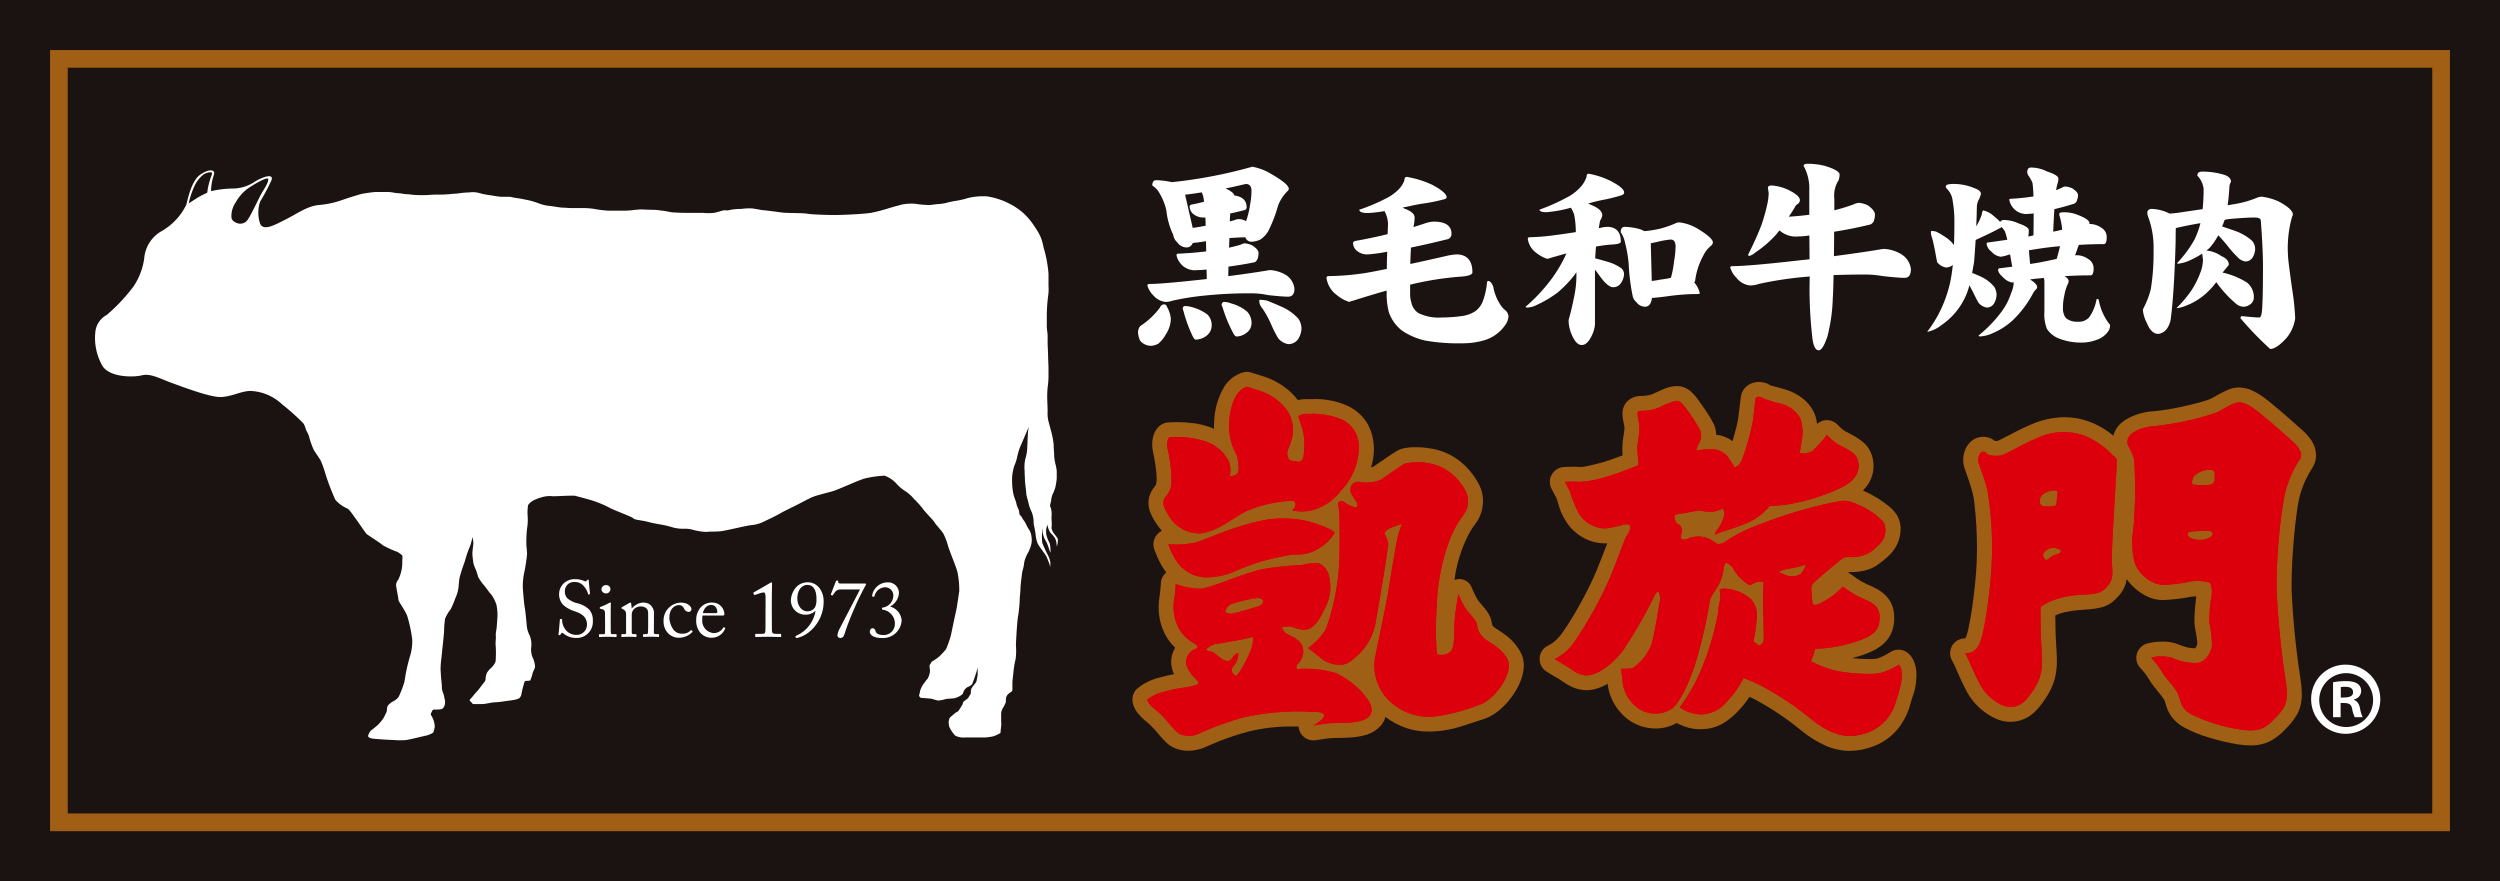 <svg xmlns="http://www.w3.org/2000/svg" xmlns:xlink="http://www.w3.org/1999/xlink" width="301.415" height="106.251" viewBox="0 0 301.415 106.251"><rect x="0" y="0" width="301.415" height="106.251" fill="#333333" stroke="none"/><defs><clipPath id="a"><path d="M292.766,97.6H7.688V7.689H292.766ZM294.9,5.559H5.558V99.731H294.9Z" transform="translate(-5.558 -5.559)" fill="none"/></clipPath><linearGradient id="b" x1="-0.021" y1="1.064" x2="-0.017" y2="1.064" gradientUnits="objectBoundingBox"><stop offset="0" stop-color="#ce9700"/><stop offset="0.124" stop-color="#ce9700"/><stop offset="0.21" stop-color="#d7a81e"/><stop offset="0.42" stop-color="#eccf62"/><stop offset="0.573" stop-color="#f9e88c"/><stop offset="0.65" stop-color="#fff29d"/><stop offset="1" stop-color="#a05f15"/></linearGradient><clipPath id="c"><rect width="301.414" height="106.251" fill="none"/></clipPath><clipPath id="d"><path d="M139.183,41.29a3.629,3.629,0,0,0-1.638.851h0a3.919,3.919,0,0,0-.774.875,8.842,8.842,0,0,0-1.244,4.294c-.013.205-.021.4-.021.593,0,.088.01.163.013.247-.1-.046-.185-.095-.288-.134a9.058,9.058,0,0,0-2.266-.568,14.8,14.8,0,0,0-1.9-.117c-.653,0-1.089.038-1.129.041a1.8,1.8,0,0,0-1.11.517,2.4,2.4,0,0,0-.46.655,3,3,0,0,0-.254.814,4.187,4.187,0,0,0-.055.675,3.632,3.632,0,0,0,.126.984v0c.016.067.058.257.1.5.068.362.151.855.215,1.346a11.466,11.466,0,0,1,.105,1.309,2.4,2.4,0,0,1-.012.262v0a3.224,3.224,0,0,1-.075.427l-.014.039-.079.1c-.058.071-.147.185-.244.332h0a3.936,3.936,0,0,0-.347.624,2.83,2.83,0,0,0-.224,1.1,3.337,3.337,0,0,0,.226,1.172,5.97,5.97,0,0,0,.562,1.089,10.139,10.139,0,0,0,.829,1.121,1.782,1.782,0,0,0-.927,2.18c.013.038.146.437.386.976a8.789,8.789,0,0,0,1.078,1.865,1.788,1.788,0,0,0-.663,1.309v.03a14.266,14.266,0,0,1-.149,1.489,7.737,7.737,0,0,0-.114,1.325,7.078,7.078,0,0,0,.841,3.424,6.044,6.044,0,0,0,1.148,1.492,3.718,3.718,0,0,0-.314.7,3.089,3.089,0,0,0-.162.994,3.566,3.566,0,0,0,.278,1.353c.022.048.045.09.066.138a16.006,16.006,0,0,0-1.667.393A6.611,6.611,0,0,0,126.2,79.5a1.774,1.774,0,0,0-.512,1.039,1.682,1.682,0,0,0-.015.24,2.482,2.482,0,0,0,.439,1.341,5.829,5.829,0,0,0,1.322,1.372,11.248,11.248,0,0,1,1.331,1.382c.236.275.469.55.72.81.125.131.256.262.407.393a3.275,3.275,0,0,0,.569.4,4.08,4.08,0,0,0,1.941.479,5.206,5.206,0,0,0,1.921-.39c.567-.23,1.052-.468,1.822-.774a33.945,33.945,0,0,1,3.443-1.137,21.462,21.462,0,0,1,5.611-.628c.179,0,.344,0,.51,0a1.838,1.838,0,0,0,.108.519,1.793,1.793,0,0,0,2,1.128l.016,0c.093-.014.576-.1,1.419-.218.105-.016.378-.033.709-.041.5-.012,1.148-.012,1.828-.051a8.6,8.6,0,0,0,2.136-.355h0a3.772,3.772,0,0,0,1.646-1.03,2.947,2.947,0,0,0,.553-.914,1.81,1.81,0,0,0,.053-.192,9.073,9.073,0,0,0,2.529,1.348,8.493,8.493,0,0,0,2.706.415c.337,0,.666-.017.991-.041a12.887,12.887,0,0,0,2.882-.574c.882-.271,1.712-.576,2.674-.867a5.714,5.714,0,0,0,1.924-1.072,9.14,9.14,0,0,0,2.051-2.437,7.746,7.746,0,0,0,.652-1.419,4.968,4.968,0,0,0,.276-1.565,3.255,3.255,0,0,0-.338-1.489,6.347,6.347,0,0,0-1.934-2.226c-.324-.242-.62-.43-.855-.583a5.473,5.473,0,0,1-.464-.314c-.172-.147-.154-.154-.174-.184a2.511,2.511,0,0,1-.123-.482,3.249,3.249,0,0,0-.4-1.015,6.184,6.184,0,0,0-.706-.927c-.21-.235-.377-.423-.483-.568h0a6.018,6.018,0,0,1-.493-.89c-.078-.169-.146-.323-.193-.43l-.052-.125-.012-.032v0a1.622,1.622,0,0,0-2.138-1.042,16.9,16.9,0,0,1,.911-3.673,15.063,15.063,0,0,1,1-2.183,9.91,9.91,0,0,1,.705-1.035,4.11,4.11,0,0,0,.615-1.235,4.705,4.705,0,0,0,.215-1.407,4.158,4.158,0,0,0-.424-1.858,8.94,8.94,0,0,0-1.263-1.881,8.074,8.074,0,0,0-2.337-1.843h0a7.681,7.681,0,0,0-2.1-.7,10.716,10.716,0,0,0-2-.19,7.327,7.327,0,0,0-1.091.073,4.011,4.011,0,0,0-.529.112,2.656,2.656,0,0,0-.625.257h0c-.213.123-.437.268-.7.441-.389.261-.846.576-1.266.864-.385.265-.735.506-.952.651-.034.008-.108.022-.213.036a7.381,7.381,0,0,0,.347-2.139c0-.174-.008-.348-.022-.519a6.159,6.159,0,0,0-.84-2.755,5.548,5.548,0,0,0-2.373-2.032,9.379,9.379,0,0,0-4.2-.781h-.035c-.207,0-.368,0-.426,0-.087-.008-.171-.01-.253-.01a3.6,3.6,0,0,0-1.007.14,7.611,7.611,0,0,0-1.785-1.7,8.564,8.564,0,0,0-2.2-1.115c-.891-.282-1.64-.518-1.64-.518a1.827,1.827,0,0,0-.539-.083,1.724,1.724,0,0,0-.3.025" transform="translate(-125.677 -41.265)" fill="none"/></clipPath><linearGradient id="e" x1="-2.893" y1="1.344" x2="-2.87" y2="1.344" gradientUnits="objectBoundingBox"><stop offset="0" stop-color="#ce9700"/><stop offset="0.124" stop-color="#ce9700"/><stop offset="0.229" stop-color="#d9ab24"/><stop offset="0.429" stop-color="#edcf64"/><stop offset="0.575" stop-color="#fae68c"/><stop offset="0.65" stop-color="#ffef9c"/><stop offset="1" stop-color="#9f6015"/></linearGradient><clipPath id="f"><path d="M192.737,79.107h0Z" transform="translate(-192.737 -79.107)" fill="none"/></clipPath><clipPath id="g"><path d="M199,43.051l.005.007L199,43.051m-2.638-.476a2.148,2.148,0,0,0-.59.376,1.981,1.981,0,0,0-.552.84l0,.005a2.193,2.193,0,0,0-.065.24c-.042.209-.06.354-.085.556-.07.58-.158,1.461-.272,2.244-.029.2-.108.582-.214,1.01-.128.529-.3,1.133-.463,1.692a3.613,3.613,0,0,0-.357-.264,4.384,4.384,0,0,0-1.614-.524,3.152,3.152,0,0,0-.325-1.366h0a14.1,14.1,0,0,0-.8-1.343c-.316-.48-.682-1-1.084-1.55a5.2,5.2,0,0,0-1-1.081,2.669,2.669,0,0,0-.705-.391,2.372,2.372,0,0,0-.8-.138,3.127,3.127,0,0,0-.4.03l-.073.012h-.008a3.267,3.267,0,0,0-.694.159c-.569.2-1.071.45-1.694.732a2.815,2.815,0,0,1-.78.212,4.522,4.522,0,0,1-.647.049,2.765,2.765,0,0,0-.6.058,2.246,2.246,0,0,0-.567.2,2.069,2.069,0,0,0-.863.825,2.108,2.108,0,0,0-.263,1.03,4.769,4.769,0,0,0,.077.772c.04.249.1.529.169.852l0,.077a6.288,6.288,0,0,1-.077.794c-.023.152-.048.3-.072.445s-.043.272-.06.442v0c-.025.284-.048.665-.048,1.07,0,.2.01.392.029.6-.152.055-.311.116-.474.178-.694.259-1.477.533-1.922.656-.552.152-1.155.307-1.661.414-.255.055-.488.1-.668.127-.09.013-.166.022-.221.028l-.086.007c-.134-.016-.26-.028-.38-.034-.151-.005-.3-.008-.455-.008-.6,0-1.187.035-1.206.035a1.8,1.8,0,0,0-1.507,2.6c.009.016.264.525.633,1.19h0c.025.035.111.355.262.876a7.441,7.441,0,0,0,.888,1.931,5.783,5.783,0,0,0,2.105,1.95,5.424,5.424,0,0,0,2.564.661c.1,0,.186-.01.279-.014-.315.843-.737,1.977-1.34,3.43a42.53,42.53,0,0,1-2.029,4.069,36.254,36.254,0,0,1-2.083,3.356,5.278,5.278,0,0,1-1.2,1.207,3.049,3.049,0,0,1-.331.2l-.055.028v0a1.792,1.792,0,0,0-.292,3.172c.007,0,.232.149.532.332s.663.405,1,.581h0c.037.022.172.116.347.24a7.223,7.223,0,0,0,1.132.676,4.335,4.335,0,0,0,1.834.424l.235-.008h0a4.747,4.747,0,0,0,1.606-.413,6.8,6.8,0,0,0,.692-.353,6,6,0,0,0,.681,2.2,6.415,6.415,0,0,0,1.857,2.159,5.56,5.56,0,0,0,3.259,1.031,5.118,5.118,0,0,0,2.533-.659c.093.051.191.1.3.155a5.669,5.669,0,0,0,2.38.593,7.56,7.56,0,0,0,1.068-.064,4.96,4.96,0,0,0,1.769-.6,8.178,8.178,0,0,0,1.684-1.318,12.13,12.13,0,0,0,1.577-1.922c.183.085.378.177.6.286a34.4,34.4,0,0,1,5.717,3.835,12.987,12.987,0,0,0,2.847,1.764,7.312,7.312,0,0,0,2.921.628,8.2,8.2,0,0,0,2.805-.532l0,0a6.92,6.92,0,0,0,3.337-2.577,7.944,7.944,0,0,0,1.2-2.661c.091-.38.179-.574.328-1.022a7.426,7.426,0,0,0,.348-1.821c.015-.183.022-.356.022-.525a4.1,4.1,0,0,0-.363-1.795,2.427,2.427,0,0,0-.779-.95,1.794,1.794,0,0,0-2.028-.011,7.545,7.545,0,0,1-.739.424,6.211,6.211,0,0,1-.582.257,2.033,2.033,0,0,1-.424.113,6.6,6.6,0,0,1-.778.038c-.592,0-1.353-.047-2.074-.122.243-.064.487-.128.746-.2a11.2,11.2,0,0,0,1.923-.755,5.376,5.376,0,0,0,1.116-.762,3.775,3.775,0,0,0,1.066-1.589,4.675,4.675,0,0,0,.232-1.554c0-.081,0-.16,0-.232v0a3.67,3.67,0,0,0-.432-1.658,3.593,3.593,0,0,0-.721-.921,5.23,5.23,0,0,0-1.184-.8c-.374-.19-.721-.334-1.021-.465a7.538,7.538,0,0,1-1.194-.687c-.169-.114-.307-.219-.4-.29l-.1-.079-.022-.017h0a1.851,1.851,0,0,0-.469-.275l.112-.089c.078,0,.177.005.294.005a6.438,6.438,0,0,0,.884-.061h0a6.458,6.458,0,0,0,.9-.179,4.555,4.555,0,0,0,1.321-.615,11.69,11.69,0,0,0,1.172-.93A4.739,4.739,0,0,0,214,61.894a4.26,4.26,0,0,0,.388-1.752,3.238,3.238,0,0,0-.531-1.838,4.589,4.589,0,0,0-.705-.783,13.12,13.12,0,0,0-3.142-1.97c-.059-.026-.111-.046-.166-.072a4.6,4.6,0,0,0,.618-.744,4.075,4.075,0,0,0,.272-3.982,3.4,3.4,0,0,0-.856-1.094,7.051,7.051,0,0,0-1.291-.863c-.389-.212-.738-.385-.893-.477l0,0a3.576,3.576,0,0,1-.578-.45c-.095-.086-.172-.164-.223-.217l-.054-.06-.009-.008h0a1.786,1.786,0,0,0-2.524-.134c-.009-.075-.012-.149-.025-.226a4.315,4.315,0,0,0-.357-1.211,4.7,4.7,0,0,0-1.385-1.671,6.412,6.412,0,0,0-1.97-1.021c-.625-.2-1.19-.336-1.573-.436-.136-.035-.235-.062-.3-.084a2.325,2.325,0,0,0-.588-.292,2.631,2.631,0,0,0-.784-.122,2.434,2.434,0,0,0-.954.189" transform="translate(-170.886 -42.386)" fill="none"/></clipPath><linearGradient id="h" x1="-4.078" y1="1.353" x2="-4.054" y2="1.353" xlink:href="#e"/><clipPath id="i"><path d="M217.955,51.671v-.007h0Z" transform="translate(-217.955 -51.664)" fill="none"/></clipPath><clipPath id="j"><path d="M216.876,76.31l0,0h0ZM251.2,43a3.245,3.245,0,0,0-1.2.249,10.294,10.294,0,0,0-1.254.62c-.378.211-.738.413-1.033.552-.02.01-.154.063-.335.123-.651.219-1.895.537-3.133.8a26.4,26.4,0,0,1-3.2.515,7.746,7.746,0,0,0-2.946.744,5.028,5.028,0,0,0-.991.637,2.933,2.933,0,0,0-.76.926l0,0a3.661,3.661,0,0,0-.249.649,9.855,9.855,0,0,0-3-1.731,8.559,8.559,0,0,0-2.885-.5,10.42,10.42,0,0,0-4.064.894c-1.039.441-2.038.969-2.829,1.38-.392.206-.733.382-.972.5-.085.042-.149.071-.2.092-.046,0-.1,0-.15,0s-.129,0-.187-.008a2.481,2.481,0,0,0-.4-.261,2.294,2.294,0,0,0-1-.229,2.208,2.208,0,0,0-1.569.64l0,0a2.847,2.847,0,0,0-.646,1.03,3.182,3.182,0,0,0-.2,1.1,3.025,3.025,0,0,0,.077.69c.034.146.066.247.1.356.122.372.294.834.482,1.381s.378,1.142.511,1.688a9.614,9.614,0,0,1,.174,1.026,48.555,48.555,0,0,1,.322,5.612c0,.529-.011,1.042-.03,1.521-.06,1.447-.273,3.631-.552,5.538-.14.954-.3,1.845-.451,2.528-.077.34-.154.628-.219.83-.032.1-.062.179-.08.226l-.013.029a.653.653,0,0,1-.081.11,1.783,1.783,0,0,0-1.6,2.634s0,0,.223.413l0,0c.023.047.112.243.218.485.329.742.857,1.988,1.462,3.069a7.549,7.549,0,0,0,2.126,2.335,6.6,6.6,0,0,0,1.337.767,4.164,4.164,0,0,0,1.6.352,4.613,4.613,0,0,0,1.229-.155,4.182,4.182,0,0,0,1.747-1,9.119,9.119,0,0,0,1.346-1.671A7.98,7.98,0,0,0,229,78.263a8.375,8.375,0,0,0,.293-2.359c0-.5-.026-1.008-.066-1.565-.093-1.332-.12-2.868-.125-3.849l.1-.05a4.5,4.5,0,0,1,.982-.331,14.078,14.078,0,0,1,2.2-.3c.555-.039,1.007-.077,1.419-.131a6.721,6.721,0,0,0,.9-.177,3.691,3.691,0,0,0,1.269-.624,5.622,5.622,0,0,0,.854-.845,3.852,3.852,0,0,0,.779-1.4,3.994,3.994,0,0,0,.109-.519,6.884,6.884,0,0,0,1.185,1.268,6.163,6.163,0,0,0,1.4.868,4.216,4.216,0,0,0,1.709.382,21.478,21.478,0,0,0,3.46-.4h0c.169-.025.4-.047.633-.056,0,.035-.005.06-.01.095a26.033,26.033,0,0,0-.215,2.851c0,.118,0,.229.011.353a5.656,5.656,0,0,0,.089.659c.054.3.118.626.167.93a5.242,5.242,0,0,1,.076.751l0,.108a.819.819,0,0,1-.061.211,1.033,1.033,0,0,1-.194.312h-.05a3.733,3.733,0,0,1-.93-.11,7.588,7.588,0,0,1-1.082-.372,4.951,4.951,0,0,0-1.859-.326,7.979,7.979,0,0,0-1.82.216,1.8,1.8,0,0,0-.834,3.013v0c.018.021.193.2.4.45a5.933,5.933,0,0,1,.584.822,7.323,7.323,0,0,0,.636.931c.329.418.663.807.913,1.133.125.163.228.309.293.413l.067.121.011.021,0,0c.048.147.1.329.168.57a4.411,4.411,0,0,0,.679,1.4,4.748,4.748,0,0,0,1.559,1.3,16.842,16.842,0,0,0,2.99,1.2,24.212,24.212,0,0,0,3.453.805,11.062,11.062,0,0,0,1.537.127,5.045,5.045,0,0,0,2.307-.511,6.811,6.811,0,0,0,1.884-1.471,8.3,8.3,0,0,0,1.383-1.761,4.5,4.5,0,0,0,.439-1.17,5.638,5.638,0,0,0,.131-1.282,12.781,12.781,0,0,0-.161-1.846,98.141,98.141,0,0,1-1.071-10.77c0-.191,0-.391,0-.6,0-1.671.116-3.782.29-5.7.086-.958.188-1.876.292-2.67s.216-1.466.311-1.9a11.012,11.012,0,0,1,.832-2.4,13.613,13.613,0,0,1,.792-1.414,2.763,2.763,0,0,0,.436-1.492,3.259,3.259,0,0,0-.544-1.749,6.186,6.186,0,0,0-1.106-1.266c-.976-.875-2.742-2.451-4.06-3.5a9.978,9.978,0,0,0-1.814-1.208A4.06,4.06,0,0,0,251.255,43H251.2" transform="translate(-216.437 -43.001)" fill="none"/></clipPath><linearGradient id="k" x1="-5.315" y1="1.38" x2="-5.29" y2="1.38" xlink:href="#e"/></defs><g transform="translate(0 0)"><rect width="301.415" height="106.25" transform="translate(0 0.001)" fill="#1a1311"/><g transform="translate(6.038 6.039)"><g clip-path="url(#a)"><rect width="289.339" height="94.172" transform="translate(0 0)" fill="url(#b)"/></g></g><g transform="translate(0 0)"><g clip-path="url(#c)"><path d="M35.632,49.378a26.185,26.185,0,0,0-2.514-2.25A5.928,5.928,0,0,0,29.3,45.5c-1.1,0-2.251.682-3.562.735s-4.713-1.257-6.022-1.73-2.462-1.15-3.509-.89-3.771.262-4.713-1.047a6.749,6.749,0,0,1-.889-4.347,2.623,2.623,0,0,1,1.359-1.886,21.581,21.581,0,0,0,3.2-3.4,8.019,8.019,0,0,0,1.31-3.4,4.161,4.161,0,0,1,2.093-3.3,7.318,7.318,0,0,0,2.986-3.194c.207-.785.628-2.88,1.674-3.613s1.939-.681,1.624.1a6.062,6.062,0,0,0-.314,1.884,12.469,12.469,0,0,1,2.461-.313,4.849,4.849,0,0,0,2.829-.839c.942-.575,2.305-1.045,1.991-.156a26.433,26.433,0,0,1-1.363,2.567,4.141,4.141,0,0,0,0,2.67c.419.943,1.834.1,3.09-.523s2.515-1.572,3.927-1.73a10.894,10.894,0,0,0,2.778-.576c.732-.262,2.251-.732,2.514-.784s1.36-.211,1.572-.211h1.1a4.752,4.752,0,0,1,1,.053,5.417,5.417,0,0,0,.785.1c.211,0,.629.106.892.106s.783.1,1.15.1a13.21,13.21,0,0,0,1.467,0,12.485,12.485,0,0,1,1.257-.05,12.891,12.891,0,0,0,1.309-.052c.366-.052.839-.052,1.153-.106a9.538,9.538,0,0,1,1.2-.1,3.022,3.022,0,0,1,1.154.052,8.373,8.373,0,0,0,1.2.26c.156,0,1.152.211,1.571.211h.89c.21,0,.525.106.943.158s1.152.211,1.413.262a9.658,9.658,0,0,1,1.207.367,4.794,4.794,0,0,0,1.307.313c.525.053,1.311.212,1.624.212s.682.051,1.1.051h1.361a8.08,8.08,0,0,1,1.309.1,13.977,13.977,0,0,0,1.674.211h1.519a10.359,10.359,0,0,0,1.362-.053c.367-.051,1.048-.1,1.048-.1s1.15.053,1.676.053a8.336,8.336,0,0,1,.889.1c.263,0,1.153.21,1.31.21s.839.052,1.361.052h2.251a5.872,5.872,0,0,0,1.362,0c.577-.1,1-.313,1.309-.313a1.455,1.455,0,0,0,.681-.053,7.575,7.575,0,0,1,1.308-.106,6.335,6.335,0,0,1,1.363-.053c.418.053,1.15.213,1.309.213s1.361.155,2.1.261,2.618.052,3.194.158,2.618.158,3.3.158,3.406-.106,4.348-.263a18.727,18.727,0,0,0,2.2-.575c.578-.159.681-.21,1.153-.315a4.113,4.113,0,0,1,1.2-.211,4.314,4.314,0,0,1,1.1.052,10.7,10.7,0,0,0,1.416.105c.156,0,.419-.052.892-.105a6.291,6.291,0,0,0,1.15-.155c.313-.105.471-.105.888-.211a9.3,9.3,0,0,0,1.678-.366,7.882,7.882,0,0,1,2.3-.209,8.773,8.773,0,0,1,2.932.994,7.273,7.273,0,0,1,2.359,1.99,13.122,13.122,0,0,1,.942,1.416,4.758,4.758,0,0,1,.47,1.15c.1.419.1.47.262,1.047a15.447,15.447,0,0,1,.47,2.724V32.83a5.452,5.452,0,0,1-.051,1.257,19.31,19.31,0,0,0-.156,2.409v1.2c0,.418.1.788.1,1.15v.839c0,.367.054,1.206.054,1.52s.051,1.255.051,1.623v.943a9.18,9.18,0,0,1-.105,1.309,12.409,12.409,0,0,0-.05,1.308c0,.211.05,1.048.05,1.624a3.736,3.736,0,0,0,.105,1.153c.106.418.159.575.263.994A10.4,10.4,0,0,1,126.128,52c0,.47.054.785.054,1.2a5.469,5.469,0,0,0,.155,1.1,5.7,5.7,0,0,1,.158.839v.941a9.187,9.187,0,0,1-.158,1,4.99,4.99,0,0,1-.367.944,2.964,2.964,0,0,0-.155.733c-.053.313-.21.576-.053.784a2.733,2.733,0,0,1,.1,1.155c0,.313.049.64.028,1.014s-.041.341.021.479a1.36,1.36,0,0,0,.226.458c.179.234.319.415.447.6s-.032.873-.054.981-.073-.514-.115-.652a1.4,1.4,0,0,0-.2-.427c-.108-.136-.15-.2-.235-.3a1.742,1.742,0,0,1-.341-.4,2.6,2.6,0,0,1-.172-.426c-.042-.138-.1-.394-.1-.394s-.128.438-.138.533a2.691,2.691,0,0,0,.021.713,4.832,4.832,0,0,0,.244.694,1.347,1.347,0,0,1,.192.469c.023.16.043.342.054.479a3.16,3.16,0,0,1-.011.469c-.011.088-.316-1.045-.548-1.394a2.606,2.606,0,0,1-.387-1.086v-.465a6.176,6.176,0,0,0-.039,1.785,16.659,16.659,0,0,0,.735,1.588,3.036,3.036,0,0,1,.234.738v.582a7.988,7.988,0,0,0-.5-1.32c-.232-.388-.815-1.124-1.007-1.473a3.9,3.9,0,0,1-.273-1.2c-.077-.426-.117-.7-.117-.7a3.516,3.516,0,0,1-.117-.62,3.419,3.419,0,0,0-.267-1.4,3.8,3.8,0,0,1-.314-.853c-.037-.232-.309-1.085-.309-1.318s-.156-1.32-.156-1.551-.04-.814-.04-1.165a4.677,4.677,0,0,1,.081-1.434,5.13,5.13,0,0,0,.231-1.243c0-.269.038-.542.038-.852s.039-.7.039-.931a7.669,7.669,0,0,1,.115-.852s-.812,1.9-.968,2.249a6.885,6.885,0,0,0-.386,1.164,5.547,5.547,0,0,1-.391,1.28,5.791,5.791,0,0,0-.271,1.512,9.417,9.417,0,0,0,.037,1.085,6.362,6.362,0,0,0,.117.776c.04.312.311.893.349,1.125a3.2,3.2,0,0,0,.274.774c.118.234.038.582.23.737s.234.39.427.621.389.775.544.971a1.883,1.883,0,0,1,.351.891,2.646,2.646,0,0,1,0,.93,4.878,4.878,0,0,1-.351.97,4.771,4.771,0,0,0-.387.815,2.418,2.418,0,0,0-.158.7,4.943,4.943,0,0,1-.193.813c-.037.2-.076.582-.113.853s-.121,1.01-.121,1.32-.077.814-.077,1.008a16.922,16.922,0,0,1-.193,2.171c-.116.466-.272,3.181-.272,3.608a7.761,7.761,0,0,1-.037,1.628,11.4,11.4,0,0,0-.274,1.667c-.038.5-.115.813-.115,1.28v.776c0,.232-.273.272-.466.465a.878.878,0,0,0-.31.619c-.038.311.038.273-.077.544a3.893,3.893,0,0,1-.311.582,1.475,1.475,0,0,0-.192.619v.931a4.042,4.042,0,0,1,0,.659c-.04.193-.08.775-.08.775a5.359,5.359,0,0,1-.814.388,6.56,6.56,0,0,1-1.085.155h-2.482a2.043,2.043,0,0,1-1.085-.231,3.789,3.789,0,0,1-.7-1.047,2.115,2.115,0,0,1-.079-.659,2.046,2.046,0,0,1,.115-.426,4.538,4.538,0,0,1,.39-.35,4.243,4.243,0,0,1,.505-.388l.114-.038a8.541,8.541,0,0,0,.543-.852c.076-.2.04-.272.193-.39l.466-.347.35-.584a1.367,1.367,0,0,1,.077-.619,4.548,4.548,0,0,1,.311-.428,2.048,2.048,0,0,0,.272-.387c.038-.116.155-.776.155-.776v-.892a16.5,16.5,0,0,1-.662,1.978,1.175,1.175,0,0,1-.543.348,1.138,1.138,0,0,0-.426.429,1.756,1.756,0,0,0-.153.386,1.785,1.785,0,0,1-.351.271,2.9,2.9,0,0,1-.7.275c-.232.037-.815.037-1.085.114a3.668,3.668,0,0,1-.817.155c-.191,0-.812-.232-.929-.232s-.815-.078-1.085-.078a.325.325,0,0,1-.272-.465c.077-.154.04-.349.154-.581a2.648,2.648,0,0,1,.348-.659c.158-.153.313-.465.427-.544s.232-.466.232-.466a1.9,1.9,0,0,0,.116-.541c0-.232-.116-.659,0-.777s.117-.309.349-.425a4.889,4.889,0,0,0,.815-.581,8.253,8.253,0,0,0,.775-.853,11.881,11.881,0,0,0,.584-1.669c.075-.349.5-2.4.62-2.908s.311-1.94.387-2.4a10.887,10.887,0,0,0-.193-2.173c-.076-.545-.893-2.4-1.164-3.3a7.485,7.485,0,0,0-.542-1.434c-.155-.311-.969-1.162-1.086-1.4s-1.046-1.125-1.433-1.668a10.974,10.974,0,0,0-1.051-1.161,4.706,4.706,0,0,0-1.045-.933,5.244,5.244,0,0,1-1.124-.969,3.688,3.688,0,0,0-1.358-.891,13.552,13.552,0,0,0-2.288.31c-.738.156-3.219,1.357-4.073,1.59s-1.782.466-2.206.621-1.708.851-2.1,1.046-1.513.737-1.978,1.006-1.2.624-1.7.855a4.533,4.533,0,0,1-1.436.5,8.167,8.167,0,0,0-1.008.156c-.429.079-2.56.582-3.027.62a12.308,12.308,0,0,1-1.241.039,3.994,3.994,0,0,1-.968,0,7.433,7.433,0,0,1-1.009-.194,3.341,3.341,0,0,0-1.046-.152,5.192,5.192,0,0,1-1.319-.118,11.632,11.632,0,0,0-1.822-.426c-1.047-.194-1.085-.234-1.592-.351s-1.395-.192-1.472-.349-2.209-.932-2.793-1.24a12.938,12.938,0,0,0-2.212-.93c-.772-.232-1.7-.465-1.975-.545s-2.057.042-2.714.042a3.413,3.413,0,0,0-1.2.076,5.963,5.963,0,0,0-1.242.465c-.272.194-.582.427-.582.621a5.66,5.66,0,0,0-.038,1.24,6.353,6.353,0,0,1-.076,1.514,14.94,14.94,0,0,0-.08,1.936c.04.582.08.738.08,1.127a19.367,19.367,0,0,1-.351,2.287,7.649,7.649,0,0,0-.153,1.862c.037.505.153,1.939.231,2.288s.192,1.744.232,2.054a2.976,2.976,0,0,0,.272,1.125,2.789,2.789,0,0,1,.272,1.627,2.494,2.494,0,0,0,.234,1.357,2.909,2.909,0,0,1,.23.931c0,.273-.23.543-.31.893a6.022,6.022,0,0,1-.271.814l-.349.04s-.311-.04-.35.153a13.987,13.987,0,0,0-.348,1.357.925.925,0,0,1-.272.584,2.549,2.549,0,0,1-.816.23c-.193.039-.854.116-1.086.154a11.029,11.029,0,0,1-1.162.118c-.234,0-1.007.2-1.4.2H56.2c-.193,0-.154-.118-.348-.273s-.158-.234,0-.389.54-.661.734-.852.583-.738.738-.932.312-.348.312-.582a1.682,1.682,0,0,1,.23-.852,3.543,3.543,0,0,1,.505-.543,2.171,2.171,0,0,0,.467-.7,12.912,12.912,0,0,0,0-2.093c0-.427.038-.583.038-.853a2.692,2.692,0,0,1,.039-.777c.075-.311.155-1.745.155-1.9a6.822,6.822,0,0,0-.12-1.2,4.522,4.522,0,0,0-.618-1.242c-.234-.231-.619-.814-.852-1.085a5.981,5.981,0,0,1-.74-1.046c-.039-.156-.192-.661-.273-.854a5.729,5.729,0,0,1-.307-.814c0-.117-.116-.777-.116-1.162s.116-.97.116-1.28a2.946,2.946,0,0,0-.116-.7,5.822,5.822,0,0,1-.426,1.435,14.739,14.739,0,0,0-.506,1.55,19.286,19.286,0,0,0-.621,1.938c-.038.194-.076.582-.114,1.086a4.267,4.267,0,0,1-.39,1.359,9.921,9.921,0,0,1-.58,1.355,4.51,4.51,0,0,0-.659,1.127,12.158,12.158,0,0,0-.117,1.4c0,.464-.269,2.673-.307,3.218a11.565,11.565,0,0,0-.12,1.512c.04.387.04.735.079,1.123s.078.775.078.893a1.71,1.71,0,0,0,.117.7,2.709,2.709,0,0,1,.192.739,1.4,1.4,0,0,1,.04.814c-.118.348-.232.424-.428.5a3.709,3.709,0,0,1-.892.038s-.194.08-.232.235-.232.31-.038.543a2.745,2.745,0,0,1,.386,1.238,2.412,2.412,0,0,1-.192.777,3.008,3.008,0,0,1-1.009.388c-.193.038-1.745.426-2.25.5a8.4,8.4,0,0,1-1.433,0c-.271,0-2.327-.114-2.715-.193s-.464-.231-.426-.347a1.407,1.407,0,0,1,.31-.582c.155-.115.618-.5.814-.661a5.08,5.08,0,0,0,.738-.891l.349-.7c.076-.154,0-.659.232-.853a2.081,2.081,0,0,1,.543-.427,1.725,1.725,0,0,0,.7-.58,12.966,12.966,0,0,0,.659-1.7c.037-.118.154-.933.23-1.281a19.215,19.215,0,0,1,.505-2.017,6.423,6.423,0,0,0,.232-1.86,17.089,17.089,0,0,0-.619-2.91c-.312-.738-1.047-1.707-1.047-1.9s-.232-1.318-.232-1.434a.99.99,0,0,1,.194-.969,4.6,4.6,0,0,0,.5-2.212c0-.388.076-.658-.041-.776a3.263,3.263,0,0,0-.542-.387,12.121,12.121,0,0,1-1.782-.814c-.2-.234-1.784-1.2-1.941-1.358s-.815-1.162-1.355-1.9-.738-1.084-1.049-1.2a4.119,4.119,0,0,1-1.356-1.01,27.6,27.6,0,0,1-1.164-3.023,12.682,12.682,0,0,0-.622-1.746c-.194-.31-.7-1.046-.812-1.241a9.483,9.483,0,0,1-.505-1.356,2.663,2.663,0,0,0-.31-.816c-.158-.234-.264-.859-.482-1.07" transform="translate(0.911 1.634)" fill="#fff"/><path d="M20.941,22.881a9.777,9.777,0,0,1,.687-2.078,3.739,3.739,0,0,1,1.1-1.419c.375-.254,1.153-.416,1.018-.046a12.74,12.74,0,0,0-.511,1.781,2.335,2.335,0,0,1-.074.477,10.189,10.189,0,0,0-1.045.523c-.418.254-1.18.763-1.18.763" transform="translate(1.809 1.652)" fill="#1a1311"/><path d="M30.091,19.834c.109.089-.025.58-.567,1.419s-1.644,3.451-2.09,3.765a1.107,1.107,0,0,1-1.122.149c-.284-.121-.612-.314-.628-.7a2.919,2.919,0,0,1,.525-1.793,5.237,5.237,0,0,1,1.316-1.554c.532-.4,2.314-1.493,2.567-1.284" transform="translate(2.218 1.712)" fill="#1a1311"/><path d="M129.5,35.1c.126,0,.227.11.306.33a3.464,3.464,0,0,1,.448,1.436,3.558,3.558,0,0,1-.613,1.859,3.725,3.725,0,0,1-.894,1.107,2.007,2.007,0,0,1-.825.26,1.7,1.7,0,0,1-1.366-.613A2.386,2.386,0,0,1,126.3,38.4a1.238,1.238,0,0,1,.259-.683,9.12,9.12,0,0,0,2.4-2.26.507.507,0,0,1,.541-.354m-1.035-14.976a9.412,9.412,0,0,1,1.907.236,57.034,57.034,0,0,0,9.7-1.86,6.656,6.656,0,0,1,2.33.9q2.073,1.2,2.073,1.766a.445.445,0,0,1-.188.305,4.96,4.96,0,0,0-1.107,1.719,16.574,16.574,0,0,1-1.036,2.778,3.008,3.008,0,0,1-1.107,1.318,2.892,2.892,0,0,1-1.059.261.784.784,0,0,1-.683-.4c-.03-.063-.054-.109-.071-.141q-.965.024-1.907.095l-.047,1.154a14.069,14.069,0,0,0,1.46-.376.929.929,0,0,1,.493-.142,2.9,2.9,0,0,1,.871.26q.73.494.73.894a2.237,2.237,0,0,1-.093.661c-.111.266-.243.424-.4.469q-1.509.308-3.132.518l-.024,1.155q2.871-.376,4.709-.683a1.986,1.986,0,0,1,.353-.048,4.138,4.138,0,0,1,1.93.613,2.247,2.247,0,0,1,.989,1.648q0,.942-.777.942-.683,0-2.4-.188a9.4,9.4,0,0,0-1.813-.212,50.969,50.969,0,0,0-5.958.281,30.554,30.554,0,0,0-3.79.613,2.416,2.416,0,0,1-.8.141,2.283,2.283,0,0,1-1.507-.823,2.671,2.671,0,0,1-.683-1.154c0-.125.071-.189.212-.189q1.577,0,6.664-.565a1.759,1.759,0,0,1,.282-.024l-.024-1.153a11.061,11.061,0,0,1-1.106.07,2.227,2.227,0,0,1-2.143-.942,2.1,2.1,0,0,1-.376-.847.166.166,0,0,1,.188-.188q1.954-.095,3.391-.282l-.024-1.225q-1.036.166-1.6.213a.772.772,0,0,1-.73.541,1.388,1.388,0,0,1-1.13-.613,1.521,1.521,0,0,1-.494-.918,8.88,8.88,0,0,1-.825-2.942,7.332,7.332,0,0,0-.8-2.026,2.561,2.561,0,0,0-.894-.966c0-.423.149-.636.448-.636m3.508,15.164a3.42,3.42,0,0,1,.871.142,5.548,5.548,0,0,1,1.837.894,1.835,1.835,0,0,1,.494,1.389,1.556,1.556,0,0,1-.589,1.131,2.2,2.2,0,0,1-1.319.493q-.187,0-.377-.4a16.589,16.589,0,0,1-1.106-3.014,1.272,1.272,0,0,1-.095-.377.271.271,0,0,1,.282-.26m.918-9.418c.456-.062.973-.15,1.555-.26,0-.329-.009-.658-.024-.989h-.212a1.961,1.961,0,0,1-1.248-.424,1.274,1.274,0,0,1-.448-.871q0-.235.306-.284c.487-.092.966-.2,1.437-.329a.545.545,0,0,0-.024-.165,2.544,2.544,0,0,0-.26-.965c-.753.125-1.42.221-2,.282Zm3.791,8.924a2.523,2.523,0,0,1,.871.189,4.984,4.984,0,0,1,1.884.966,1.987,1.987,0,0,1,.541,1.506,1.4,1.4,0,0,1-.565,1.036,2.006,2.006,0,0,1-1.224.471c-.141,0-.284-.141-.424-.424a16.663,16.663,0,0,1-1.271-3.084.9.9,0,0,1-.118-.354c.048-.2.149-.306.306-.306m.164-13.68q.989.448,1.059.847,1.485.189,1.485,1.436a.323.323,0,0,1-.284.33q-.87.235-1.695.4a2.422,2.422,0,0,1-.024.33l-.023.636c.188-.048.36-.1.517-.141a1.358,1.358,0,0,1,.565-.141,1.5,1.5,0,0,1,.871.259,9.959,9.959,0,0,0,.494-2.026,9.04,9.04,0,0,0,.165-1.623q0-.847-.683-.848-1.294.306-2.449.542m4.168,13.421a5.751,5.751,0,0,1,.825.093c.675.268,1.357.557,2.048.872a5.95,5.95,0,0,1,1.743,1.318,2.13,2.13,0,0,1,.377,1.2,2.5,2.5,0,0,1-.448,1.318,1.414,1.414,0,0,1-1.178.542,2,2,0,0,1-1.2-.729,14.157,14.157,0,0,1-.778-1.531,12.1,12.1,0,0,0-1.13-2.073,1.325,1.325,0,0,1-.353-.847c0-.11.032-.165.095-.165" transform="translate(10.91 1.599)" fill="#fff"/><path d="M156.893,19.63a11.949,11.949,0,0,1,2.991.919q1.812.942,1.813,1.554c0,.11-.142.2-.424.259a19.366,19.366,0,0,1-2.167.448c-.5.062-1.169.189-2,.377q-.376.07-.707.141a1.225,1.225,0,0,1,.189.117q1.248.448,1.248,1.083a5.175,5.175,0,0,1-.141,1.154q.683-.212,1.319-.424a3.989,3.989,0,0,1,1.106-.235q2.166,0,2.166,1.483a.643.643,0,0,1-.565.659q-2.26.564-4.332.989v.236q-.047.658-.071,1.741,2.071-.445,4.639-1.035a5.489,5.489,0,0,1,1.082-.117q1.768.117,1.766,2.165,0,.425-1.483.518a37.055,37.055,0,0,0-5.934.942.373.373,0,0,1-.093.024v1.13a3.272,3.272,0,0,0,.141.99,2.021,2.021,0,0,0,.847,1.294,5.492,5.492,0,0,0,2.8.542,18.618,18.618,0,0,0,2.543-.188,3.857,3.857,0,0,0,1.554-.589,2.678,2.678,0,0,0,.919-1.295,8.851,8.851,0,0,0,.47-2.166c.031-.11.071-.165.118-.165q.375,0,.634.706a5.7,5.7,0,0,0,.731,1.954,2.9,2.9,0,0,0,.776.919,1.158,1.158,0,0,1,.33.659,2.106,2.106,0,0,1-.47,1.177,4.683,4.683,0,0,1-2.261,1.672,8.984,8.984,0,0,1-2.614.424,23.732,23.732,0,0,1-4.592-.306,8.271,8.271,0,0,1-2.872-1.2,4.778,4.778,0,0,1-1.624-2.261,8.533,8.533,0,0,1-.259-2.166v-.424q-1.766.5-3.909,1.178l-.613.188a4.324,4.324,0,0,1-1.483-.823,3.053,3.053,0,0,1-1.248-2.073c0-.141.086-.211.259-.211a32.061,32.061,0,0,0,4.145-.33q1.2-.189,2.872-.542,0-.988.048-2.072a17.717,17.717,0,0,1-2.426.33,1.938,1.938,0,0,1-1.272-.471,1.244,1.244,0,0,1-.423-.871c0-.142.086-.236.259-.282q2.024-.354,3.909-.823c.015-.392.032-.8.047-1.224a3.517,3.517,0,0,0-.424-1.555,15.054,15.054,0,0,1-2,.235q-1.036,0-1.036-.4a23.228,23.228,0,0,0,3.273-1.389,5.5,5.5,0,0,0,1.577-1.177,3.008,3.008,0,0,0,.589-.99c0-.266.093-.4.282-.4" transform="translate(12.717 1.696)" fill="#fff"/><path d="M176.928,19.282a9.918,9.918,0,0,1,2.638.872q1.625.847,1.624,1.389c0,.172-.15.3-.448.376a20.494,20.494,0,0,1-2.118.518,16.325,16.325,0,0,0-1.79.448,3.273,3.273,0,0,1,.449.189q1.271.517,1.27,1.224a1.571,1.571,0,0,1-.259.634q-.094.448-.164.918c.156-.032.32-.07.494-.117a5.51,5.51,0,0,1,.682-.047q1.485.117,1.484,1.789,0,.259-.9.33a16.384,16.384,0,0,0-2.1.259q-.047.683-.095,1.413.8.212,1.6.448a5.4,5.4,0,0,1,1.555.753.971.971,0,0,1,.329.682,2,2,0,0,1-.377,1.107,1.084,1.084,0,0,1-.965.494q-.4,0-1.036-.659a8.847,8.847,0,0,1-.73-.942c-.141-.188-.275-.362-.4-.517v6.639a3.941,3.941,0,0,1-.47,1.484q-.5.965-1.131.966-.658,0-1.178-1.2a4.5,4.5,0,0,1-.4-1.812q.352-1.224.612-2.544a12.733,12.733,0,0,0,.33-3.2,13.8,13.8,0,0,1-2.261,2.426,13.67,13.67,0,0,1-2.542,1.507,2.684,2.684,0,0,1-1.131.306c-.126,0-.188-.032-.188-.1a20.674,20.674,0,0,0,2.943-3.107,16.677,16.677,0,0,0,1.977-3.321q-.87.236-1.907.542l-.4.117a4.119,4.119,0,0,1-1.271-.682,2.53,2.53,0,0,1-1.083-1.743c0-.125.094-.189.282-.189a22.6,22.6,0,0,0,2.519-.188q1.154-.14,2.991-.424a11.018,11.018,0,0,0-.212-2.166,5.079,5.079,0,0,0-.378-.777,15.325,15.325,0,0,1-2.942.541c-.566,0-.847-.1-.847-.305a24.673,24.673,0,0,0,3.413-1.531,5.765,5.765,0,0,0,1.624-1.295,3.5,3.5,0,0,0,.637-1.13c0-.252.086-.378.259-.378m4.356,6.405a7.459,7.459,0,0,1,1.836.284,3.982,3.982,0,0,1,.518.235,13.123,13.123,0,0,0,1.93-.306,12.2,12.2,0,0,0,1.766-.613,1.181,1.181,0,0,1,.518-.14,5.659,5.659,0,0,1,2.237.777q1.812,1.108,1.813,1.648a.573.573,0,0,1-.236.4,3.562,3.562,0,0,0-.942,1.224,8.419,8.419,0,0,0-.966,3.015.458.458,0,0,1-.117.165,2.99,2.99,0,0,1,.683,1.318c-.032.063-.1.093-.212.093a25.559,25.559,0,0,0-3.768.282q-1.343.168-1.789.189c-.095.707-.369,1.059-.825,1.059a1.281,1.281,0,0,1-1.06-.565,1.222,1.222,0,0,1-.447-.753,24.277,24.277,0,0,1-.471-3.79,15.043,15.043,0,0,0-.447-2.614,3.268,3.268,0,0,0-.518-1.248c0-.439.165-.659.494-.659m3.249,6.523c.314-.032.667-.086,1.059-.165.487-.062.9-.134,1.248-.212a11.005,11.005,0,0,0,.376-1.954,11.568,11.568,0,0,0,.189-1.813q0-.847-.589-.848a9.616,9.616,0,0,0-1.53.26c-.345.079-.637.142-.871.188Z" transform="translate(14.627 1.666)" fill="#fff"/><path d="M197.007,20.791a5.51,5.51,0,0,1,2.307.683q1.106.588,1.107,1.106a.644.644,0,0,1-.26.448.642.642,0,0,0-.329.353c-.252.424-.5.817-.754,1.177q1.364-.093,2.473-.235V21.38a5.556,5.556,0,0,0-.683-2.943c0-.174.165-.26.494-.26a8.365,8.365,0,0,1,2.1.26q1.742.543,1.743,1.035a2.326,2.326,0,0,1-.117.683,3.443,3.443,0,0,0-.518,2.237v1.389a21.606,21.606,0,0,0,2.378-.73,1.34,1.34,0,0,1,.636-.166,3.24,3.24,0,0,1,1.036.306q.847.613.847,1.107a2.3,2.3,0,0,1-.117.73.778.778,0,0,1-.448.471q-2.12.518-4.356.871,0,1.623-.024,2.943,3.414-.447,5.629-.823a3.322,3.322,0,0,1,.447-.048,4.423,4.423,0,0,1,2.12.683,2.419,2.419,0,0,1,1.083,1.743c0,.705-.251,1.059-.754,1.059s-1.4-.071-2.637-.212a12.846,12.846,0,0,0-1.977-.188q-2.167,0-3.957.07-.023,1.837-.093,2.8a20.778,20.778,0,0,1-.637,4.567q-.564,1.7-1.059,1.7-.636,0-.8-1.813a51.031,51.031,0,0,1-.282-7.088q-.588.049-1.059.095a44.017,44.017,0,0,0-5.063.8,3.3,3.3,0,0,1-1.083.188,2.393,2.393,0,0,1-1.625-.918,2.882,2.882,0,0,1-.753-1.248c0-.109.1-.165.306-.165q2,0,8.335-.73l.918-.093c0-.894-.008-1.853-.023-2.872a9.4,9.4,0,0,1-1.342.117,2.988,2.988,0,0,1-2.262-.73c-.125.156-.243.306-.352.448a13.091,13.091,0,0,1-2.519,2.189,1.949,1.949,0,0,1-.778.448c-.078,0-.117-.063-.117-.188q.965-1.907,1.6-3.556a21.638,21.638,0,0,0,.729-2.638,7.854,7.854,0,0,0,.142-1.177l-.095-.636q0-.306.448-.306" transform="translate(16.587 1.571)" fill="#fff"/><path d="M214.426,26.241a2.606,2.606,0,0,1,.517.072,9.938,9.938,0,0,1,1.224.729,3.728,3.728,0,0,1,.942.9q.047-1.271.048-2.779a13.634,13.634,0,0,0-.212-2.566,2.377,2.377,0,0,0-.707-1.459.43.43,0,0,1-.118-.261q0-.3.872-.305a6.5,6.5,0,0,1,2.661.542c.47.172.706.4.706.681l-.188.543a2.018,2.018,0,0,0-.306,1.035q-.024,1.2-.071,2.307a7.034,7.034,0,0,0,.659-1.412q.07-.5.212-.5a2.88,2.88,0,0,1,1.224.659,8.706,8.706,0,0,1,.8.73.412.412,0,0,1,.4-.235,4.148,4.148,0,0,1,1.789.4q1.248.424,1.248.825v.259c-.015.11-.032.275-.047.5a4.324,4.324,0,0,0,.612-.142q.023-1.485.024-2.638a4.611,4.611,0,0,1-.589.048,2.082,2.082,0,0,1-2.354-1.719c0-.063.062-.093.189-.093a27.238,27.238,0,0,0,2.73-.284,15.122,15.122,0,0,0-.117-1.624,4.667,4.667,0,0,0-.424-.8.957.957,0,0,1-.212-.47c0-.391.149-.589.448-.589a4.19,4.19,0,0,1,1.93.47q1.39.448,1.389.872c-.016.11-.032.242-.048.4a5.011,5.011,0,0,0-.235.989q.4-.163.706-.306a.765.765,0,0,1,.424-.141,2.737,2.737,0,0,1,.8.213q.706.448.706.825a1.6,1.6,0,0,1-.117.612.587.587,0,0,1-.354.424q-1.177.376-2.377.658-.072,1.155-.141,2.709a10.605,10.605,0,0,0,1.082-.237,8.38,8.38,0,0,0-.259-1.483,1.29,1.29,0,0,1-.093-.424c0-.126.18-.188.541-.188a4.38,4.38,0,0,1,1.789.353q1.318.517,1.319.965a.214.214,0,0,1-.024.095h.142a2.518,2.518,0,0,1,1.342.471,1.275,1.275,0,0,1,.612,1.13c0,.55-.118.825-.353.825q-1.555,0-3.015.093a1.826,1.826,0,0,1-.116.306c-.095.315-.2.628-.33.942h.26a2.424,2.424,0,0,1,1.318.447,1.3,1.3,0,0,1,.659,1.131c0,.565-.126.847-.376.847q-1.626,0-3.132.1c.329.187.494.385.494.588a.833.833,0,0,1-.118.4,5.215,5.215,0,0,0-.4,1.342,6.754,6.754,0,0,0-.165,1.531,1.916,1.916,0,0,0,.141.8.909.909,0,0,0,.4.519,2.037,2.037,0,0,0,1.271.305,1.636,1.636,0,0,0,1.343-.518,5.392,5.392,0,0,0,.894-2.166c0-.032.031-.048.094-.048a.228.228,0,0,1,.165.072,6.726,6.726,0,0,0,1.271,2.92.19.19,0,0,1,.095.188,1.139,1.139,0,0,1-.213.706,2.665,2.665,0,0,1-1.412,1.036,4.9,4.9,0,0,1-1.79.329,7.286,7.286,0,0,1-2.871-.541,3.018,3.018,0,0,1-1.319-1.107,4.893,4.893,0,0,1-.306-2.1v-3.58a1.5,1.5,0,0,0-.071-.47c-.141.016-.275.032-.4.048q-.613.046-1.272.141c.581.344.871.659.871.942a.453.453,0,0,1-.095.211,1.961,1.961,0,0,0-.377.471A12.824,12.824,0,0,1,224.2,37a8.189,8.189,0,0,1-2.355,1.53,4.143,4.143,0,0,1-1.577.425c-.125,0-.188-.04-.188-.118a15.4,15.4,0,0,0,2.8-2.919,7.451,7.451,0,0,0,1.107-2.167,3.547,3.547,0,0,0,.329-1.318,1.041,1.041,0,0,1-.188.023,1.9,1.9,0,0,1-1.106-.636q-.59-.518-.59-.871a.188.188,0,0,1,.213-.212c.5-.062,1-.126,1.483-.188-.094-.55-.181-1.043-.259-1.483a2.3,2.3,0,0,1-.26.07,4.159,4.159,0,0,1-.871.213,1.826,1.826,0,0,1-1.131-.637,1.391,1.391,0,0,1-.564-.894c0-.127.054-.189.164-.189q1.2-.165,2.331-.329a9.436,9.436,0,0,0-.282-.989,2.033,2.033,0,0,0-.4-.519.07.07,0,0,0-.023-.047.373.373,0,0,1-.212.164q-.989.544-2.9,1.413-.095,1.437-.189,2.662-.117.681-.235,1.318a12.751,12.751,0,0,1,1.247.541,4.444,4.444,0,0,1,1.413,1.131,1.82,1.82,0,0,1,.282.99,2.119,2.119,0,0,1-.33,1.059.992.992,0,0,1-.87.448,1.625,1.625,0,0,1-.966-.566q-.189-.3-.659-1.271-.259-.494-.448-.847a7.941,7.941,0,0,1-.517,1.46,8.384,8.384,0,0,1-2.85,3.343,4.024,4.024,0,0,1-1.648.8h-.071a15.411,15.411,0,0,0,1.342-2.073,15.61,15.61,0,0,0,1.389-3.72,18.307,18.307,0,0,0,.353-2.262,1.191,1.191,0,0,1-.848.306,1.729,1.729,0,0,1-1.035-.637q-.07-.3-.236-1.246-.282-1.413-.376-1.672a1.832,1.832,0,0,1-.141-.683c0-.11.03-.165.094-.165m11.867,3.979q.494-.07.918-.141c.769-.141,1.531-.3,2.284-.471.173-.6.307-1.106.4-1.53q-1.366.117-2.707.329c-.329.048-.676.1-1.036.165q.046.73.141,1.648" transform="translate(18.476 1.606)" fill="#fff"/><path d="M238.942,23.543a5.16,5.16,0,0,1,2.1.564,13.531,13.531,0,0,0,1.436-.165q1.3-.186,2.543-.376a24.047,24.047,0,0,0,.117-2.472,2.8,2.8,0,0,0-.682-1.486.135.135,0,0,1-.071-.116c0-.3.2-.447.589-.447a8.884,8.884,0,0,1,2.449.329q1.012.259,1.013.9a1.331,1.331,0,0,0-.189.612q-.07,1.248-.212,2.213c.377-.062.745-.125,1.107-.187a11.884,11.884,0,0,0,2.4-.707,2,2,0,0,1,.588-.141,7.131,7.131,0,0,1,2.025.565q1.744.919,1.744,1.6a.577.577,0,0,1-.095.257,13.845,13.845,0,0,0-.494,4.616q0,.565.494,4.051a31.589,31.589,0,0,1,.376,3.579,4.8,4.8,0,0,1-1.013,2.331q-1.224,1.364-2,1.366a39.153,39.153,0,0,1-3.579-3.7c0-.173.063-.259.188-.259q1.577.165,2.072.164.259,0,.33-.87.117-1.273.117-5.345,0-1.98-.259-5.441c0-.267-.26-.4-.777-.4q-1.036,0-3.109.189l-.47.092c-.063.174-.126.339-.188.5-.047.109-.087.211-.117.3.565.189,1.137.387,1.719.589a6.469,6.469,0,0,1,1.883,1.13,1.572,1.572,0,0,1,.377.991,2.121,2.121,0,0,1-.329,1.059.993.993,0,0,1-.871.447,1.623,1.623,0,0,1-.965-.565,10.963,10.963,0,0,1-1.108-1.247q-.73-.895-1.177-1.342a7.927,7.927,0,0,1-1.013,1.483,3.168,3.168,0,0,1-.424.352,3.717,3.717,0,0,1,1.789.659c.613.268.918.613.918,1.037a.322.322,0,0,1-.117.188c-.282.345-.494.6-.636.777a9.294,9.294,0,0,1,2.943,1.2,2.235,2.235,0,0,1,.825,1.885.994.994,0,0,1-.377.706,1.442,1.442,0,0,1-.847.33,1.51,1.51,0,0,1-1.014-.448,13.881,13.881,0,0,1-2.284-2.518,9.524,9.524,0,0,1-1.013,1.153,7.8,7.8,0,0,1-2.731,1.719,3.831,3.831,0,0,1-.965.26h-.1a14.048,14.048,0,0,0,1.814-2.143,10.772,10.772,0,0,0,1.083-2.166,4.431,4.431,0,0,0,.305-1.531l-.093-.73a11.368,11.368,0,0,1-1.743.919,4.725,4.725,0,0,1-1.178.3.082.082,0,0,1-.093-.092,14,14,0,0,0,2.072-2.8,10.055,10.055,0,0,0,.73-2q-1.437.235-2.967.589c-.016.425-.024.973-.024,1.649q-.166,6.052-.589,9.324a2.758,2.758,0,0,1-.541,1.271,1.587,1.587,0,0,1-.943.518q-.87,0-1.388-1.3a4.265,4.265,0,0,1-.494-1.624q.023,0,.095-.212a9.9,9.9,0,0,0,.87-2.285,27.3,27.3,0,0,0,.33-4.661,10.658,10.658,0,0,0-.683-4.121,2.009,2.009,0,0,1-.071-.378c0-.328.2-.493.589-.493" transform="translate(20.543 1.646)" fill="#fff"/><path d="M62.623,70.864c-.115-.087-.173-.116-.222-.116s-.1.067-.153.164-.105.115-.173.115-.105-.048-.087-.154c.039-.24.135-1.459.164-1.737.01-.059.028-.059.066-.059l.144.01c.038,0,.058.02.058.077a1.9,1.9,0,0,0,.345,1.115,1.607,1.607,0,0,0,1.345.71,1.228,1.228,0,0,0,1.307-1.22c0-.991-.71-1.355-1.48-1.624a3.723,3.723,0,0,1-1.4-.778,1.872,1.872,0,0,1-.479-1.4,1.809,1.809,0,0,1,.6-1.23A1.913,1.913,0,0,1,64,64.275a2.8,2.8,0,0,1,1.135.239c.085.049.134.039.181-.01l.124-.115a.186.186,0,0,1,.125-.056c.049,0,.077.077.077.163,0,.337.126,1.317.135,1.527,0,.049-.009.067-.049.076l-.114.029c-.03.009-.049,0-.058-.029a2.363,2.363,0,0,0-.6-1.066,1.337,1.337,0,0,0-1.046-.412,1.087,1.087,0,0,0-1.161,1.122,1.169,1.169,0,0,0,.3.837,3.029,3.029,0,0,0,1.1.576,3.078,3.078,0,0,1,1.547.8,1.883,1.883,0,0,1,.423,1.307,1.939,1.939,0,0,1-1.961,2.1,2.365,2.365,0,0,1-1.526-.5" transform="translate(5.354 5.553)" fill="#fff"/><path d="M67.2,68.367c0-.326-.059-.5-.539-.576-.066-.01-.087-.028-.087-.067v-.086c0-.029.021-.049.067-.068a7.8,7.8,0,0,0,1.037-.47.386.386,0,0,1,.184-.056c.047,0,.056.047.047.114-.02.163-.02.769-.02,1.565v1.046c0,.376,0,.722.01.826.02.184.049.25.154.25H68.5c.077,0,.1.03.1.089v.162c0,.067-.018.1-.087.1s-.518-.028-.921-.028c-.557,0-.932.028-1.037.028-.048,0-.077-.018-.077-.076v-.192c0-.058.029-.078.1-.078h.469c.106,0,.144-.037.154-.191.011-.288.011-.584.011-.873Zm-.433-2.93a.534.534,0,0,1,.586-.5.478.478,0,0,1,.5.471.521.521,0,0,1-.557.528.545.545,0,0,1-.528-.5" transform="translate(5.742 5.61)" fill="#fff"/><path d="M72.878,70.475c0,.154.086.2.211.2H73.4c.087,0,.105.029.105.088v.152c0,.067-.018.105-.076.105s-.365-.028-.913-.028c-.49,0-.8.028-.865.028s-.076-.028-.076-.105v-.152c0-.068.028-.088.125-.088h.278c.105,0,.183-.047.192-.219.01-.25.02-.557.02-.807V68.381c0-.382,0-.662-.279-.864a1.052,1.052,0,0,0-.7-.173,1.129,1.129,0,0,0-.779.375.943.943,0,0,0-.221.652V70.36c0,.259.029.316.231.316h.239c.077,0,.1.029.1.1v.165c0,.056-.02.085-.067.085-.067,0-.326-.028-.835-.028-.491,0-.8.028-.855.028s-.067-.028-.067-.085v-.173c0-.059.018-.088.1-.088h.279c.124,0,.191-.028.191-.191V68.237a.591.591,0,0,0-.393-.567l-.077-.038c-.067-.029-.077-.059-.077-.086V67.5c0-.048.039-.077.087-.1l.827-.462a.5.5,0,0,1,.173-.066c.048,0,.066.038.076.115l.067.584h.02a1.926,1.926,0,0,1,1.316-.7,1.476,1.476,0,0,1,.816.211,1.4,1.4,0,0,1,.529.914Z" transform="translate(5.956 5.777)" fill="#fff"/><path d="M74.339,68.671a2.7,2.7,0,0,0,.49,1.459,1.235,1.235,0,0,0,1.047.49,1.317,1.317,0,0,0,1.056-.412.049.049,0,0,1,.077,0l.1.093c.039.039.049.068,0,.125a2.216,2.216,0,0,1-1.546.683,1.75,1.75,0,0,1-1.488-.672,1.989,1.989,0,0,1-.432-1.3,2.152,2.152,0,0,1,2.055-2.259c1,0,1.306.576,1.306.779a.327.327,0,0,1-.355.336.6.6,0,0,1-.528-.385c-.212-.394-.414-.424-.643-.424-.548,0-1.134.5-1.134,1.491" transform="translate(6.361 5.777)" fill="#fff"/><path d="M78.023,68.439a2.409,2.409,0,0,0-.029.461,1.5,1.5,0,0,0,1.365,1.651A1.305,1.305,0,0,0,80.52,69.9a.079.079,0,0,1,.086-.05l.125.067c.029.01.048.039,0,.144A1.729,1.729,0,0,1,79.2,71.109a1.755,1.755,0,0,1-1.508-.682,2.285,2.285,0,0,1-.423-1.517,2.159,2.159,0,0,1,.606-1.526,1.776,1.776,0,0,1,1.373-.51,1.431,1.431,0,0,1,1.411,1.411c0,.136-.114.154-.268.154Zm1.527-.289c.183,0,.26-.048.26-.134,0-.222-.116-.855-.74-.855-.423,0-.826.279-1.008.989Z" transform="translate(6.675 5.777)" fill="#fff"/><path d="M85.076,67.721c0-.125.01-.576,0-1.335-.01-.326-.048-.538-.23-.538a1.523,1.523,0,0,0-.383.076l-.674.222c-.038.01-.076.01-.1-.028l-.077-.173c-.02-.038-.01-.077.058-.116l1.988-1.142a.276.276,0,0,1,.135-.059c.058,0,.067.059.067.135s-.029,1.595-.029,2.833V68c0,.114.01,2.151.01,2.276.01.5.049.566.672.566h.345c.067,0,.1.028.1.078v.221c0,.058-.018.076-.086.076-.086,0-1.393-.028-1.479-.028s-1.441.028-1.488.028-.077-.018-.077-.076V70.9c0-.047.058-.058.134-.058H84.4c.625,0,.643-.028.663-.537.01-.125.01-2.066.01-2.238Z" transform="translate(7.222 5.583)" fill="#fff"/><path d="M91.2,65.3a2.56,2.56,0,0,1,.519,1.546,4.688,4.688,0,0,1-1.565,3.612,3.616,3.616,0,0,1-1.383.807,1.373,1.373,0,0,1-.3.066.128.128,0,0,1-.144-.134.14.14,0,0,1,.087-.135,3.945,3.945,0,0,0,2.324-2.988l-.01-.018a1.62,1.62,0,0,1-1.171.47,1.728,1.728,0,0,1-1.776-1.921,2.62,2.62,0,0,1,.71-1.48,1.906,1.906,0,0,1,1.219-.5A1.771,1.771,0,0,1,91.2,65.3M88.55,66.56c0,.9.538,1.555,1.191,1.555a1.02,1.02,0,0,0,.97-.546,2.255,2.255,0,0,0,.143-.951c0-.846-.24-1.682-1.114-1.682-.567,0-1.191.549-1.191,1.624" transform="translate(7.583 5.583)" fill="#fff"/><path d="M96.343,64.789a.088.088,0,0,1,.1.087c0,.047-.009.076-.066.172s-.835,1.537-1.22,2.488a32.272,32.272,0,0,0-1.3,3.323c-.115.393-.306.49-.48.49A.338.338,0,0,1,93,70.994a2.771,2.771,0,0,1,.336-.893c.163-.326,1.835-3.516,2.381-4.6H93.442c-.576,0-.7.259-.979.671-.049.067-.116.058-.183.018-.087-.047-.087-.056-.058-.143l.6-1.547c.028-.058.038-.066.153-.066s.143.028.125.174.058.181.548.181Z" transform="translate(7.965 5.567)" fill="#fff"/><path d="M96.538,70.574c0-.25.153-.414.317-.414.317,0,.374.375.393.424.048.105.221.393.893.393a1.335,1.335,0,0,0,1.412-1.316,1.679,1.679,0,0,0-1.383-1.719C98,67.9,98,67.932,98,67.8c0-.1.028-.116.115-.135A1.466,1.466,0,0,0,99.362,66.3a.98.98,0,0,0-.98-1.076A1.358,1.358,0,0,0,97.1,66.271c-.028.078-.056.106-.1.1l-.173-.038c-.018-.01-.028-.058-.01-.144a1.886,1.886,0,0,1,1.806-1.556,1.3,1.3,0,0,1,1.421,1.257,1.973,1.973,0,0,1-1.076,1.655,1.872,1.872,0,0,1,1.4,1.68,2.242,2.242,0,0,1-2.4,2.113c-1.133,0-1.441-.479-1.441-.758" transform="translate(8.339 5.583)" fill="#fff"/><path d="M260.723,73.764a4.168,4.168,0,1,1-4.234,4.147,4.137,4.137,0,0,1,4.234-4.147m0,7.516a3.229,3.229,0,0,0,3.232-3.348,3.246,3.246,0,1,0-3.232,3.348m-1.593-1.185V75.882a8.589,8.589,0,0,1,1.547-.136c.752,0,1.845.136,1.845,1.229a1.066,1.066,0,0,1-.866.98v.068c.411.135.615.476.73,1.024a3.685,3.685,0,0,0,.318,1.046h-.955a3.565,3.565,0,0,1-.32-1.046c-.16-.663-.525-.663-1.388-.663v1.709Zm.933-2.368c.706,0,1.481,0,1.481-.639,0-.386-.275-.658-.934-.658a2.6,2.6,0,0,0-.546.045Z" transform="translate(22.157 6.373)" fill="#fff"/></g></g><g transform="translate(136.534 44.83)"><g clip-path="url(#d)"><rect width="47.193" height="45.693" transform="translate(-0.002 0)" fill="url(#e)"/></g></g><g transform="translate(209.387 85.941)"><g clip-path="url(#f)"><path d="M192.737,79.107h0Z" transform="translate(-192.737 -79.107)" fill="#fff"/></g></g><g transform="translate(185.647 46.048)"><g clip-path="url(#g)"><rect width="45.506" height="44.486" transform="translate(-0.059 0)" fill="url(#h)"/></g></g><g transform="translate(236.783 56.127)"><g clip-path="url(#i)"><path d="M217.955,51.664h0v0Z" transform="translate(-217.955 -51.664)" fill="#fff"/></g></g><g transform="translate(235.133 46.716)"><g clip-path="url(#j)"><rect width="44.22" height="43.157" transform="translate(-0.117 0)" fill="url(#k)"/></g></g><g transform="translate(0 0)"><g clip-path="url(#c)"><path d="M133.414,60.6c1.97-.046,3.986-1.783,5.582-2.627a15.746,15.746,0,0,1,4.97-1.266c.893-.095,1.079,0,1.079.423a.967.967,0,0,1-.422.7,5.923,5.923,0,0,0,1.829.095,6.252,6.252,0,0,0,4.033-2.438,7.7,7.7,0,0,0,2.2-5.347,3.594,3.594,0,0,0-2.2-3.33A9.275,9.275,0,0,0,146.5,46.2a1.61,1.61,0,0,0-1.124.281s.374,1.032.608,2.017a8.411,8.411,0,0,1,0,2.907c-.093.375-.329.611-.656.564s-.985-.189-.985-.189a1.329,1.329,0,0,1-.281-.655c-.094-.469.188-.752.469-1.69a4.261,4.261,0,0,0-.376-3.469,6.559,6.559,0,0,0-3.33-2.533l-1.642-.517a2.034,2.034,0,0,0-.8.47c-.517.422-1.22,1.688-1.361,3.891a7.414,7.414,0,0,0,.938,3.895c.236.8.33,1.971.048,2.25a1.5,1.5,0,0,1-.892.282,3.228,3.228,0,0,0-.093-1.735,4.825,4.825,0,0,0-2.768-2.439,11.381,11.381,0,0,0-4.455-.516,1.731,1.731,0,0,0-.186,1.359,17.176,17.176,0,0,1,.467,4.128,2.563,2.563,0,0,1-.7,1.688c-.28.42-.516.844.236,2.017a4.292,4.292,0,0,0,3.8,2.391" transform="translate(11.153 3.708)" fill="#dc000c"/><path d="M141.434,57.7c-3.707.656-7.365,2.439-8.584,2.768a12.172,12.172,0,0,1-3.189.185,9.019,9.019,0,0,0,1.171,2.3,4.494,4.494,0,0,0,3.143,1.688,8.893,8.893,0,0,0,4.175-.939,26.935,26.935,0,0,1,6.706-1.829,4.711,4.711,0,0,0,3-.752,5.569,5.569,0,0,0,1.877-1.873,3.226,3.226,0,0,0-1.033-.611,12.752,12.752,0,0,0-7.269-.939" transform="translate(11.201 4.969)" fill="#dc000c"/><path d="M150.03,75.747a12.612,12.612,0,0,0-4.643-.467.558.558,0,0,1,.049-.611,2.066,2.066,0,0,0,.654-1.922c-.186-1.127-1.781-1.547-2.11-1.829a1.45,1.45,0,0,1-.42-.7,3.124,3.124,0,0,1,1.36,0,3.119,3.119,0,0,0,1.64.281c.563-.093,1.36-.7,2.158-2.532a5.3,5.3,0,0,0,.516-3.891c-.281-1.174-1.078-1.595-1.595-1.595a8.471,8.471,0,0,0-1.64.234,42.859,42.859,0,0,0-4.55.467c-2.487.47-6.334,2.3-7.693,2.392a8.185,8.185,0,0,1-3-.563,15.333,15.333,0,0,1-.176,1.769,5.634,5.634,0,0,0,.532,3.567,4.954,4.954,0,0,0,2.01,1.909c.332.278.254.514.254.514a1.732,1.732,0,0,0-1.3,1.2c-.355,1.062.742,2.111,1.212,2.627s.139.516-.47.7-1.827.236-3.423.7a5.251,5.251,0,0,0-2.063.939s-.048.423,1.079,1.311,2.156,2.488,2.766,2.816a2.719,2.719,0,0,0,2.346,0,35.406,35.406,0,0,1,5.441-1.971,29.961,29.961,0,0,1,8.443-.657c1.266,0,1.311.329,1.171.657s-1.219.985-1.219.985.515-.093,1.5-.235,3.1.047,4.362-.375,1.455-1.312.75-2.438a9.916,9.916,0,0,0-3.939-3.285m-10.373-2.411a14.7,14.7,0,0,1-1.475,2.656c-.277.237-.455-.137-.573-.256s-.2-.512.2-.926a2.369,2.369,0,0,0,.491-1.359c0-.174-.314-.076-.59.278s-.315.551-.73.569-.964-.471-1.3-.746-.474-.377-.768-.394a.937.937,0,0,1-.512-.219,2.214,2.214,0,0,1,1.3-.725c.729-.061,1.142-.179,2.086-.335s2.287-.475,2.287-.475a4.122,4.122,0,0,1-.415,1.932m1.084-5.635c-.492.159-2.739.829-3.211.89s-1-.2-.747-.494a1.384,1.384,0,0,1,.965-.749,19.122,19.122,0,0,1,2.363-.591c.493-.059.807-.08,1.064.117s.059.671-.432.827" transform="translate(10.999 5.397)" fill="#dc000c"/><path d="M169.246,75.118c-.73-1.434-2.1-1.985-2.781-2.538a2.462,2.462,0,0,1-.928-1.7c-.131-.639-.794-1.148-1.281-1.809a10.816,10.816,0,0,1-.97-1.875s-.418,2.339-.463,3.443.022,2.935-.419,3.42a1.49,1.49,0,0,1-1.258.464c-.331,0-.464-.089-.464-.287a40.237,40.237,0,0,1,0-5.562,25.525,25.525,0,0,1,1.368-7.5,12.7,12.7,0,0,1,1.941-3.642,2.714,2.714,0,0,0,.242-2.628,6.624,6.624,0,0,0-2.822-2.935,7.047,7.047,0,0,0-4.615-.486c-.571.331-2.251,1.522-2.89,1.944a4.554,4.554,0,0,1-2.406.264,1.058,1.058,0,0,0-.927.2.979.979,0,0,0-.244,1.059c.155.441.6.929.752,1.3s0,.551-.486.419a4.561,4.561,0,0,1-1.148-.618c-.221-.134-.581-.041-.639.155a12.3,12.3,0,0,0,.133,1.258c.021.706.087,3.378-.022,6.091a27.8,27.8,0,0,1-1.613,7.9,7.9,7.9,0,0,1-2.141,2.252s.708.529,1.281.992a3.819,3.819,0,0,0,2.23,1.016c.992.068,1.456-.176,2.56-1.215a7.129,7.129,0,0,0,2.141-4.259c.375-2.007,1.479-8.7,1.457-9.115a3.029,3.029,0,0,0-.42-1.128c-.11-.2.111-.44.508-.684a9.96,9.96,0,0,1,1.611-.573,6.036,6.036,0,0,0-.552,1.568c-.222.993-.707,3.773-1.059,6.047s-1.192,6.047-1.611,8.166a5.887,5.887,0,0,0,2.051,5.894,6.846,6.846,0,0,0,5.232,1.523,23.411,23.411,0,0,0,5.166-1.368c2.03-.619,4.215-4.019,3.487-5.454" transform="translate(12.54 4.43)" fill="#dc000c"/><path d="M214.025,76.321a7.347,7.347,0,0,1-2.529,1.089,19.952,19.952,0,0,1-5.058-.349,13.321,13.321,0,0,1-2.985-1.128,1.274,1.274,0,0,1,.176-.49,4.549,4.549,0,0,0,.28-1.019,17.066,17.066,0,0,0,4.742-.808c2.809-.843,3.091-1.79,3.056-3.126s-1.159-1.756-2.282-2.249a10.573,10.573,0,0,1-2.143-1.335,8.439,8.439,0,0,1-1.2,1.09,9.032,9.032,0,0,1-1.9,1.089c-.419.106-.526-.034-.561-.246s-.106-1.266-.142-1.442a1.3,1.3,0,0,1,.142-.772c.141-.246,2.951-2.6,3.511-3.02s.842-.141,1.862-.28a3.864,3.864,0,0,0,2.458-1.3,2.374,2.374,0,0,0,.772-2.846,8.75,8.75,0,0,0-3.127-2.142c-1.579-.739-1.93-.422-3.126-.246a56.228,56.228,0,0,0-8.816,2.67,17.2,17.2,0,0,0-4.04,2.036,1.7,1.7,0,0,1-.983.282A4.78,4.78,0,0,0,190.735,61a3.233,3.233,0,0,0-1.965.07c-.388.139-.529.212-.739.178s-.387-.108-.211-.7a.924.924,0,0,0-.457-1.2c-.422-.246-.387-1.089-.387-1.089s1.934-.315,2.565-.456.844.105,1.721.105a3.184,3.184,0,0,0,1.546-.42,1.255,1.255,0,0,1,.175.841,4.881,4.881,0,0,1-.842,1.723c-.316.42-.352.735-.071.526s2.705-.843,4.076-1.51a7.6,7.6,0,0,0,2.316-1.86,18.731,18.731,0,0,0,2.038-.176,24.317,24.317,0,0,0,6.851-2.179c2.177-1.158,1.967-2.737,1.617-3.476s-1.652-1.265-2.319-1.65a6.493,6.493,0,0,1-1.3-1.089,13.754,13.754,0,0,1-1.756,1.932,2.264,2.264,0,0,1-1.511.244s.142-.805.246-1.509a5.341,5.341,0,0,0-.175-2.67,3.765,3.765,0,0,0-2.282-1.756,14.53,14.53,0,0,1-2.284-.7c-.212-.212-.738-.177-.81.035s-.175,1.544-.349,2.738a27.861,27.861,0,0,1-1.37,4.814,1.835,1.835,0,0,1-.809.806s-.316-.561-.737-1.158a2.438,2.438,0,0,0-1.933-1.054,7.631,7.631,0,0,0-1.966.177,4,4,0,0,1,.281-.808,1.871,1.871,0,0,0,.175-1.686,21.525,21.525,0,0,0-1.721-2.637c-.773-1.053-.984-.877-1.335-.842a8.7,8.7,0,0,0-1.826.739,5.611,5.611,0,0,1-2.178.422c-.352,0-.492.1-.492.314a7.275,7.275,0,0,0,.211,1.265,9.019,9.019,0,0,1-.176,2.284,7.569,7.569,0,0,0,0,1.545,8.916,8.916,0,0,1,.07,1.16s-2.528,1.019-3.795,1.369a13.34,13.34,0,0,1-3.265.632,14.763,14.763,0,0,0-1.793,0s.247.492.6,1.124a15.215,15.215,0,0,0,1.087,2.7,3.849,3.849,0,0,0,3.162,1.793,15.279,15.279,0,0,0,2.353-.491c.527,0,.668-.072.668.386s-.281.7-.562,1.263-.808,2.214-1.862,4.743a47.878,47.878,0,0,1-4.321,7.8,5.95,5.95,0,0,1-2.354,2.038s.878.563,1.4.843,1.406,1.2,2.6,1.127,3.02-1.337,4.321-3.129a55.934,55.934,0,0,0,3.618-6.287c.14-.388.53-.877.6-.633a1.887,1.887,0,0,1,.105,1.265c-.141.842-.6,3.689-.947,4.953a6.04,6.04,0,0,1-2.354,2.988,6.358,6.358,0,0,1-1.371.035,12.177,12.177,0,0,1,.21,1.58,4.558,4.558,0,0,0,1.827,3.161,3.653,3.653,0,0,0,4.147.071c1.052-.845,2.248-3.512,2.984-6.04a60,60,0,0,0,1.546-6.781c.035-.6.423-.984.914-1.825a4.751,4.751,0,0,0,.737-2.075,1.541,1.541,0,0,1,.317-.877,1.717,1.717,0,0,1,.842.666,5.2,5.2,0,0,0,1.406,1.653c.7.526.667.42,1.16.139a1.668,1.668,0,0,1,1.124-.106s-.072,1.055-.072,2.143.141,4.708.072,4.954-.491.7-.669.492a2.384,2.384,0,0,0-.562-.423,17.39,17.39,0,0,0,.388-2.668,2.881,2.881,0,0,0-.668-2.427,5.135,5.135,0,0,0-2.845-1.26,1.878,1.878,0,0,0-.948.066,5.188,5.188,0,0,1,.07,1.194,11.661,11.661,0,0,0-.281,1.794,33.779,33.779,0,0,1-2.249,7.237,21.98,21.98,0,0,1-2.353,4,4.861,4.861,0,0,0,2.353.842,3.983,3.983,0,0,0,3.269-1.475,10.927,10.927,0,0,0,2.071-2.914,23.184,23.184,0,0,1,2.143.946,35.924,35.924,0,0,1,6.041,4.041c2.636,2.073,4.531,2.425,6.852,1.581a5.577,5.577,0,0,0,3.406-3.969,10.943,10.943,0,0,0,.633-2.565c.105-1.334-.352-1.65-.352-1.65m-11.865-10.9a1.922,1.922,0,0,1-1.419.21,4.626,4.626,0,0,1-1.2-.488l.194-.083a5.869,5.869,0,0,1,1.115-.309,13.828,13.828,0,0,0,1.491-.332,2.685,2.685,0,0,0,.473-.167,2.51,2.51,0,0,1-.655,1.169" transform="translate(14.905 3.805)" fill="#dc000c"/><path d="M235.793,50.654a9.574,9.574,0,0,0-3.431-2.309,7.508,7.508,0,0,0-5.644.352c-1.894.8-3.849,2.021-4.363,2.085s-1.443.033-1.668-.255a.477.477,0,0,0-.706-.1,1.309,1.309,0,0,0-.288,1.155c.1.417.738,1.957,1.092,3.4a42.9,42.9,0,0,1,.512,8.657c-.129,3.081-.866,8.853-1.572,10.008a1.648,1.648,0,0,1-1.635.963l.224.418c.224.417.931,2.211,1.668,3.525s2.405,2.536,3.5,2.536,1.764-.418,2.822-2.023,1.156-2.756,1-5.033-.129-5-.129-5a8.2,8.2,0,0,1,1.122-.642,10.092,10.092,0,0,1,3.816-.8c2.181-.162,2.438-.259,3.208-1.156s.479-1.8.449-3.174.609-11.258.609-11.707-.129-.513-.579-.9m-8.724,5.613a1.093,1.093,0,0,1,.417-.833,2.478,2.478,0,0,1,1.316-.449c.386,0,.449.095.417.352s-.128,1.187-.128,1.347-.32.193-.641.225-1.027.033-1.219-.161a.643.643,0,0,1-.162-.481m2.439,6.254c-.226.225-.577.127-1.058.481s-.578.545-.834.161-.1-.609.16-.9a1.475,1.475,0,0,1,1.475-.255c.385.161.481.288.257.513" transform="translate(18.84 4.142)" fill="#dc000c"/><path d="M256.882,51.547c.385-.608.064-1.346-.9-2.212s-2.728-2.438-3.977-3.432-1.861-1.25-2.5-1.25-1.7.769-2.726,1.25a34.263,34.263,0,0,1-7.314,1.6c-1.957.127-3.015.93-3.207,1.313a1.293,1.293,0,0,0-.127.932,13.373,13.373,0,0,1,.735,1.6c.129.609.129,2.566.162,3.687s-.129,4.2-.226,5a9.825,9.825,0,0,0,.162,3.913,4.21,4.21,0,0,0,3.336,2.726,20.606,20.606,0,0,0,3.206-.383,5.1,5.1,0,0,1,2.567.127,3.067,3.067,0,0,1,.095,1.925,21.23,21.23,0,0,0-.193,2.853,15.032,15.032,0,0,1,.322,2.758c-.094.868-.8,2.085-1.891,2.118a6.516,6.516,0,0,1-2.887-.611,5.037,5.037,0,0,0-2.566-.032,8.952,8.952,0,0,1,1.282,1.667c.482.868,1.763,2.053,2.054,2.919s.288,1.573,1.571,2.278a20.549,20.549,0,0,0,5.836,1.8c1.99.288,2.855.064,4.17-1.315s1.7-1.957,1.316-4.555a99.746,99.746,0,0,1-1.09-11,65.484,65.484,0,0,1,.93-11.288,13.47,13.47,0,0,1,1.86-4.4m-10.679,9.3a2.209,2.209,0,0,1-1.412.385c-.513.033-1.347-.222-1.411-.544a.349.349,0,0,1,.193-.418,18.753,18.753,0,0,1,2.437-.095c.449.095.514.352.193.672m-.162-6.254a8.023,8.023,0,0,1-2.02-.032c-.289-.033-.033-.9.161-1.059a2.713,2.713,0,0,1,1.25-.641c.543-.1,1.185-.129,1.185.353s.162,1.252-.577,1.379" transform="translate(20.395 3.858)" fill="#dc000c"/><path d="M133.414,60.6c1.97-.046,3.986-1.783,5.582-2.627a15.746,15.746,0,0,1,4.97-1.266c.893-.095,1.079,0,1.079.423a.967.967,0,0,1-.422.7,5.923,5.923,0,0,0,1.829.095,6.252,6.252,0,0,0,4.033-2.438,7.7,7.7,0,0,0,2.2-5.347,3.594,3.594,0,0,0-2.2-3.33A9.275,9.275,0,0,0,146.5,46.2a1.61,1.61,0,0,0-1.124.281s.374,1.032.608,2.017a8.411,8.411,0,0,1,0,2.907c-.093.375-.329.611-.656.564s-.985-.189-.985-.189a1.329,1.329,0,0,1-.281-.655c-.094-.469.188-.752.469-1.69a4.261,4.261,0,0,0-.376-3.469,6.559,6.559,0,0,0-3.33-2.533l-1.642-.517a2.034,2.034,0,0,0-.8.47c-.517.422-1.22,1.688-1.361,3.891a7.414,7.414,0,0,0,.938,3.895c.236.8.33,1.971.048,2.25a1.5,1.5,0,0,1-.892.282,3.228,3.228,0,0,0-.093-1.735,4.825,4.825,0,0,0-2.768-2.439,11.381,11.381,0,0,0-4.455-.516,1.731,1.731,0,0,0-.186,1.359,17.176,17.176,0,0,1,.467,4.128,2.563,2.563,0,0,1-.7,1.688c-.28.42-.516.844.236,2.017a4.292,4.292,0,0,0,3.8,2.391" transform="translate(11.153 3.708)" fill="#dc000c"/><path d="M141.434,57.7c-3.707.656-7.365,2.439-8.584,2.768a12.172,12.172,0,0,1-3.189.185,9.019,9.019,0,0,0,1.171,2.3,4.494,4.494,0,0,0,3.143,1.688,8.893,8.893,0,0,0,4.175-.939,26.935,26.935,0,0,1,6.706-1.829,4.711,4.711,0,0,0,3-.752,5.569,5.569,0,0,0,1.877-1.873,3.226,3.226,0,0,0-1.033-.611,12.752,12.752,0,0,0-7.269-.939" transform="translate(11.201 4.969)" fill="#dc000c"/><path d="M150.03,75.747a12.612,12.612,0,0,0-4.643-.467.558.558,0,0,1,.049-.611,2.066,2.066,0,0,0,.654-1.922c-.186-1.127-1.781-1.547-2.11-1.829a1.45,1.45,0,0,1-.42-.7,3.124,3.124,0,0,1,1.36,0,3.119,3.119,0,0,0,1.64.281c.563-.093,1.36-.7,2.158-2.532a5.3,5.3,0,0,0,.516-3.891c-.281-1.174-1.078-1.595-1.595-1.595a8.471,8.471,0,0,0-1.64.234,42.859,42.859,0,0,0-4.55.467c-2.487.47-6.334,2.3-7.693,2.392a8.185,8.185,0,0,1-3-.563,15.333,15.333,0,0,1-.176,1.769,5.634,5.634,0,0,0,.532,3.567,4.954,4.954,0,0,0,2.01,1.909c.332.278.254.514.254.514a1.732,1.732,0,0,0-1.3,1.2c-.355,1.062.742,2.111,1.212,2.627s.139.516-.47.7-1.827.236-3.423.7a5.251,5.251,0,0,0-2.063.939s-.048.423,1.079,1.311,2.156,2.488,2.766,2.816a2.719,2.719,0,0,0,2.346,0,35.406,35.406,0,0,1,5.441-1.971,29.961,29.961,0,0,1,8.443-.657c1.266,0,1.311.329,1.171.657s-1.219.985-1.219.985.515-.093,1.5-.235,3.1.047,4.362-.375,1.455-1.312.75-2.438a9.916,9.916,0,0,0-3.939-3.285m-10.373-2.411a14.7,14.7,0,0,1-1.475,2.656c-.277.237-.455-.137-.573-.256s-.2-.512.2-.926a2.369,2.369,0,0,0,.491-1.359c0-.174-.314-.076-.59.278s-.315.551-.73.569-.964-.471-1.3-.746-.474-.377-.768-.394a.937.937,0,0,1-.512-.219,2.214,2.214,0,0,1,1.3-.725c.729-.061,1.142-.179,2.086-.335s2.287-.475,2.287-.475a4.122,4.122,0,0,1-.415,1.932m1.084-5.635c-.492.159-2.739.829-3.211.89s-1-.2-.747-.494a1.384,1.384,0,0,1,.965-.749,19.122,19.122,0,0,1,2.363-.591c.493-.059.807-.08,1.064.117s.059.671-.432.827" transform="translate(10.999 5.397)" fill="#dc000c"/><path d="M169.246,75.118c-.73-1.434-2.1-1.985-2.781-2.538a2.462,2.462,0,0,1-.928-1.7c-.131-.639-.794-1.148-1.281-1.809a10.816,10.816,0,0,1-.97-1.875s-.418,2.339-.463,3.443.022,2.935-.419,3.42a1.49,1.49,0,0,1-1.258.464c-.331,0-.464-.089-.464-.287a40.237,40.237,0,0,1,0-5.562,25.525,25.525,0,0,1,1.368-7.5,12.7,12.7,0,0,1,1.941-3.642,2.714,2.714,0,0,0,.242-2.628,6.624,6.624,0,0,0-2.822-2.935,7.047,7.047,0,0,0-4.615-.486c-.571.331-2.251,1.522-2.89,1.944a4.554,4.554,0,0,1-2.406.264,1.058,1.058,0,0,0-.927.2.979.979,0,0,0-.244,1.059c.155.441.6.929.752,1.3s0,.551-.486.419a4.561,4.561,0,0,1-1.148-.618c-.221-.134-.581-.041-.639.155a12.3,12.3,0,0,0,.133,1.258c.021.706.087,3.378-.022,6.091a27.8,27.8,0,0,1-1.613,7.9,7.9,7.9,0,0,1-2.141,2.252s.708.529,1.281.992a3.819,3.819,0,0,0,2.23,1.016c.992.068,1.456-.176,2.56-1.215a7.129,7.129,0,0,0,2.141-4.259c.375-2.007,1.479-8.7,1.457-9.115a3.029,3.029,0,0,0-.42-1.128c-.11-.2.111-.44.508-.684a9.96,9.96,0,0,1,1.611-.573,6.036,6.036,0,0,0-.552,1.568c-.222.993-.707,3.773-1.059,6.047s-1.192,6.047-1.611,8.166a5.887,5.887,0,0,0,2.051,5.894,6.846,6.846,0,0,0,5.232,1.523,23.411,23.411,0,0,0,5.166-1.368c2.03-.619,4.215-4.019,3.487-5.454" transform="translate(12.54 4.43)" fill="#dc000c"/><path d="M214.025,76.321a7.347,7.347,0,0,1-2.529,1.089,19.952,19.952,0,0,1-5.058-.349,13.321,13.321,0,0,1-2.985-1.128,1.274,1.274,0,0,1,.176-.49,4.549,4.549,0,0,0,.28-1.019,17.066,17.066,0,0,0,4.742-.808c2.809-.843,3.091-1.79,3.056-3.126s-1.159-1.756-2.282-2.249a10.573,10.573,0,0,1-2.143-1.335,8.439,8.439,0,0,1-1.2,1.09,9.032,9.032,0,0,1-1.9,1.089c-.419.106-.526-.034-.561-.246s-.106-1.266-.142-1.442a1.3,1.3,0,0,1,.142-.772c.141-.246,2.951-2.6,3.511-3.02s.842-.141,1.862-.28a3.864,3.864,0,0,0,2.458-1.3,2.374,2.374,0,0,0,.772-2.846,8.75,8.75,0,0,0-3.127-2.142c-1.579-.739-1.93-.422-3.126-.246a56.228,56.228,0,0,0-8.816,2.67,17.2,17.2,0,0,0-4.04,2.036,1.7,1.7,0,0,1-.983.282A4.78,4.78,0,0,0,190.735,61a3.233,3.233,0,0,0-1.965.07c-.388.139-.529.212-.739.178s-.387-.108-.211-.7a.924.924,0,0,0-.457-1.2c-.422-.246-.387-1.089-.387-1.089s1.934-.315,2.565-.456.844.105,1.721.105a3.184,3.184,0,0,0,1.546-.42,1.255,1.255,0,0,1,.175.841,4.881,4.881,0,0,1-.842,1.723c-.316.42-.352.735-.071.526s2.705-.843,4.076-1.51a7.6,7.6,0,0,0,2.316-1.86,18.731,18.731,0,0,0,2.038-.176,24.317,24.317,0,0,0,6.851-2.179c2.177-1.158,1.967-2.737,1.617-3.476s-1.652-1.265-2.319-1.65a6.493,6.493,0,0,1-1.3-1.089,13.754,13.754,0,0,1-1.756,1.932,2.264,2.264,0,0,1-1.511.244s.142-.805.246-1.509a5.341,5.341,0,0,0-.175-2.67,3.765,3.765,0,0,0-2.282-1.756,14.53,14.53,0,0,1-2.284-.7c-.212-.212-.738-.177-.81.035s-.175,1.544-.349,2.738a27.861,27.861,0,0,1-1.37,4.814,1.835,1.835,0,0,1-.809.806s-.316-.561-.737-1.158a2.438,2.438,0,0,0-1.933-1.054,7.631,7.631,0,0,0-1.966.177,4,4,0,0,1,.281-.808,1.871,1.871,0,0,0,.175-1.686,21.525,21.525,0,0,0-1.721-2.637c-.773-1.053-.984-.877-1.335-.842a8.7,8.7,0,0,0-1.826.739,5.611,5.611,0,0,1-2.178.422c-.352,0-.492.1-.492.314a7.275,7.275,0,0,0,.211,1.265,9.019,9.019,0,0,1-.176,2.284,7.569,7.569,0,0,0,0,1.545,8.916,8.916,0,0,1,.07,1.16s-2.528,1.019-3.795,1.369a13.34,13.34,0,0,1-3.265.632,14.763,14.763,0,0,0-1.793,0s.247.492.6,1.124a15.215,15.215,0,0,0,1.087,2.7,3.849,3.849,0,0,0,3.162,1.793,15.279,15.279,0,0,0,2.353-.491c.527,0,.668-.072.668.386s-.281.7-.562,1.263-.808,2.214-1.862,4.743a47.878,47.878,0,0,1-4.321,7.8,5.95,5.95,0,0,1-2.354,2.038s.878.563,1.4.843,1.406,1.2,2.6,1.127,3.02-1.337,4.321-3.129a55.934,55.934,0,0,0,3.618-6.287c.14-.388.53-.877.6-.633a1.887,1.887,0,0,1,.105,1.265c-.141.842-.6,3.689-.947,4.953a6.04,6.04,0,0,1-2.354,2.988,6.358,6.358,0,0,1-1.371.035,12.177,12.177,0,0,1,.21,1.58,4.558,4.558,0,0,0,1.827,3.161,3.653,3.653,0,0,0,4.147.071c1.052-.845,2.248-3.512,2.984-6.04a60,60,0,0,0,1.546-6.781c.035-.6.423-.984.914-1.825a4.751,4.751,0,0,0,.737-2.075,1.541,1.541,0,0,1,.317-.877,1.717,1.717,0,0,1,.842.666,5.2,5.2,0,0,0,1.406,1.653c.7.526.667.42,1.16.139a1.668,1.668,0,0,1,1.124-.106s-.072,1.055-.072,2.143.141,4.708.072,4.954-.491.7-.669.492a2.384,2.384,0,0,0-.562-.423,17.39,17.39,0,0,0,.388-2.668,2.881,2.881,0,0,0-.668-2.427,5.135,5.135,0,0,0-2.845-1.26,1.878,1.878,0,0,0-.948.066,5.188,5.188,0,0,1,.07,1.194,11.661,11.661,0,0,0-.281,1.794,33.779,33.779,0,0,1-2.249,7.237,21.98,21.98,0,0,1-2.353,4,4.861,4.861,0,0,0,2.353.842,3.983,3.983,0,0,0,3.269-1.475,10.927,10.927,0,0,0,2.071-2.914,23.184,23.184,0,0,1,2.143.946,35.924,35.924,0,0,1,6.041,4.041c2.636,2.073,4.531,2.425,6.852,1.581a5.577,5.577,0,0,0,3.406-3.969,10.943,10.943,0,0,0,.633-2.565c.105-1.334-.352-1.65-.352-1.65m-11.865-10.9a1.922,1.922,0,0,1-1.419.21,4.626,4.626,0,0,1-1.2-.488l.194-.083a5.869,5.869,0,0,1,1.115-.309,13.828,13.828,0,0,0,1.491-.332,2.685,2.685,0,0,0,.473-.167,2.51,2.51,0,0,1-.655,1.169" transform="translate(14.905 3.805)" fill="#dc000c"/><path d="M235.793,50.654a9.574,9.574,0,0,0-3.431-2.309,7.508,7.508,0,0,0-5.644.352c-1.894.8-3.849,2.021-4.363,2.085s-1.443.033-1.668-.255a.477.477,0,0,0-.706-.1,1.309,1.309,0,0,0-.288,1.155c.1.417.738,1.957,1.092,3.4a42.9,42.9,0,0,1,.512,8.657c-.129,3.081-.866,8.853-1.572,10.008a1.648,1.648,0,0,1-1.635.963l.224.418c.224.417.931,2.211,1.668,3.525s2.405,2.536,3.5,2.536,1.764-.418,2.822-2.023,1.156-2.756,1-5.033-.129-5-.129-5a8.2,8.2,0,0,1,1.122-.642,10.092,10.092,0,0,1,3.816-.8c2.181-.162,2.438-.259,3.208-1.156s.479-1.8.449-3.174.609-11.258.609-11.707-.129-.513-.579-.9m-8.724,5.613a1.093,1.093,0,0,1,.417-.833,2.478,2.478,0,0,1,1.316-.449c.386,0,.449.095.417.352s-.128,1.187-.128,1.347-.32.193-.641.225-1.027.033-1.219-.161a.643.643,0,0,1-.162-.481m2.439,6.254c-.226.225-.577.127-1.058.481s-.578.545-.834.161-.1-.609.16-.9a1.475,1.475,0,0,1,1.475-.255c.385.161.481.288.257.513" transform="translate(18.84 4.142)" fill="#dc000c"/><path d="M256.882,51.547c.385-.608.064-1.346-.9-2.212s-2.728-2.438-3.977-3.432-1.861-1.25-2.5-1.25-1.7.769-2.726,1.25a34.263,34.263,0,0,1-7.314,1.6c-1.957.127-3.015.93-3.207,1.313a1.293,1.293,0,0,0-.127.932,13.373,13.373,0,0,1,.735,1.6c.129.609.129,2.566.162,3.687s-.129,4.2-.226,5a9.825,9.825,0,0,0,.162,3.913,4.21,4.21,0,0,0,3.336,2.726,20.606,20.606,0,0,0,3.206-.383,5.1,5.1,0,0,1,2.567.127,3.067,3.067,0,0,1,.095,1.925,21.23,21.23,0,0,0-.193,2.853,15.032,15.032,0,0,1,.322,2.758c-.094.868-.8,2.085-1.891,2.118a6.516,6.516,0,0,1-2.887-.611,5.037,5.037,0,0,0-2.566-.032,8.952,8.952,0,0,1,1.282,1.667c.482.868,1.763,2.053,2.054,2.919s.288,1.573,1.571,2.278a20.549,20.549,0,0,0,5.836,1.8c1.99.288,2.855.064,4.17-1.315s1.7-1.957,1.316-4.555a99.746,99.746,0,0,1-1.09-11,65.484,65.484,0,0,1,.93-11.288,13.47,13.47,0,0,1,1.86-4.4m-10.679,9.3a2.209,2.209,0,0,1-1.412.385c-.513.033-1.347-.222-1.411-.544a.349.349,0,0,1,.193-.418,18.753,18.753,0,0,1,2.437-.095c.449.095.514.352.193.672m-.162-6.254a8.023,8.023,0,0,1-2.02-.032c-.289-.033-.033-.9.161-1.059a2.713,2.713,0,0,1,1.25-.641c.543-.1,1.185-.129,1.185.353s.162,1.252-.577,1.379" transform="translate(20.395 3.858)" fill="#dc000c"/></g></g></g></svg>